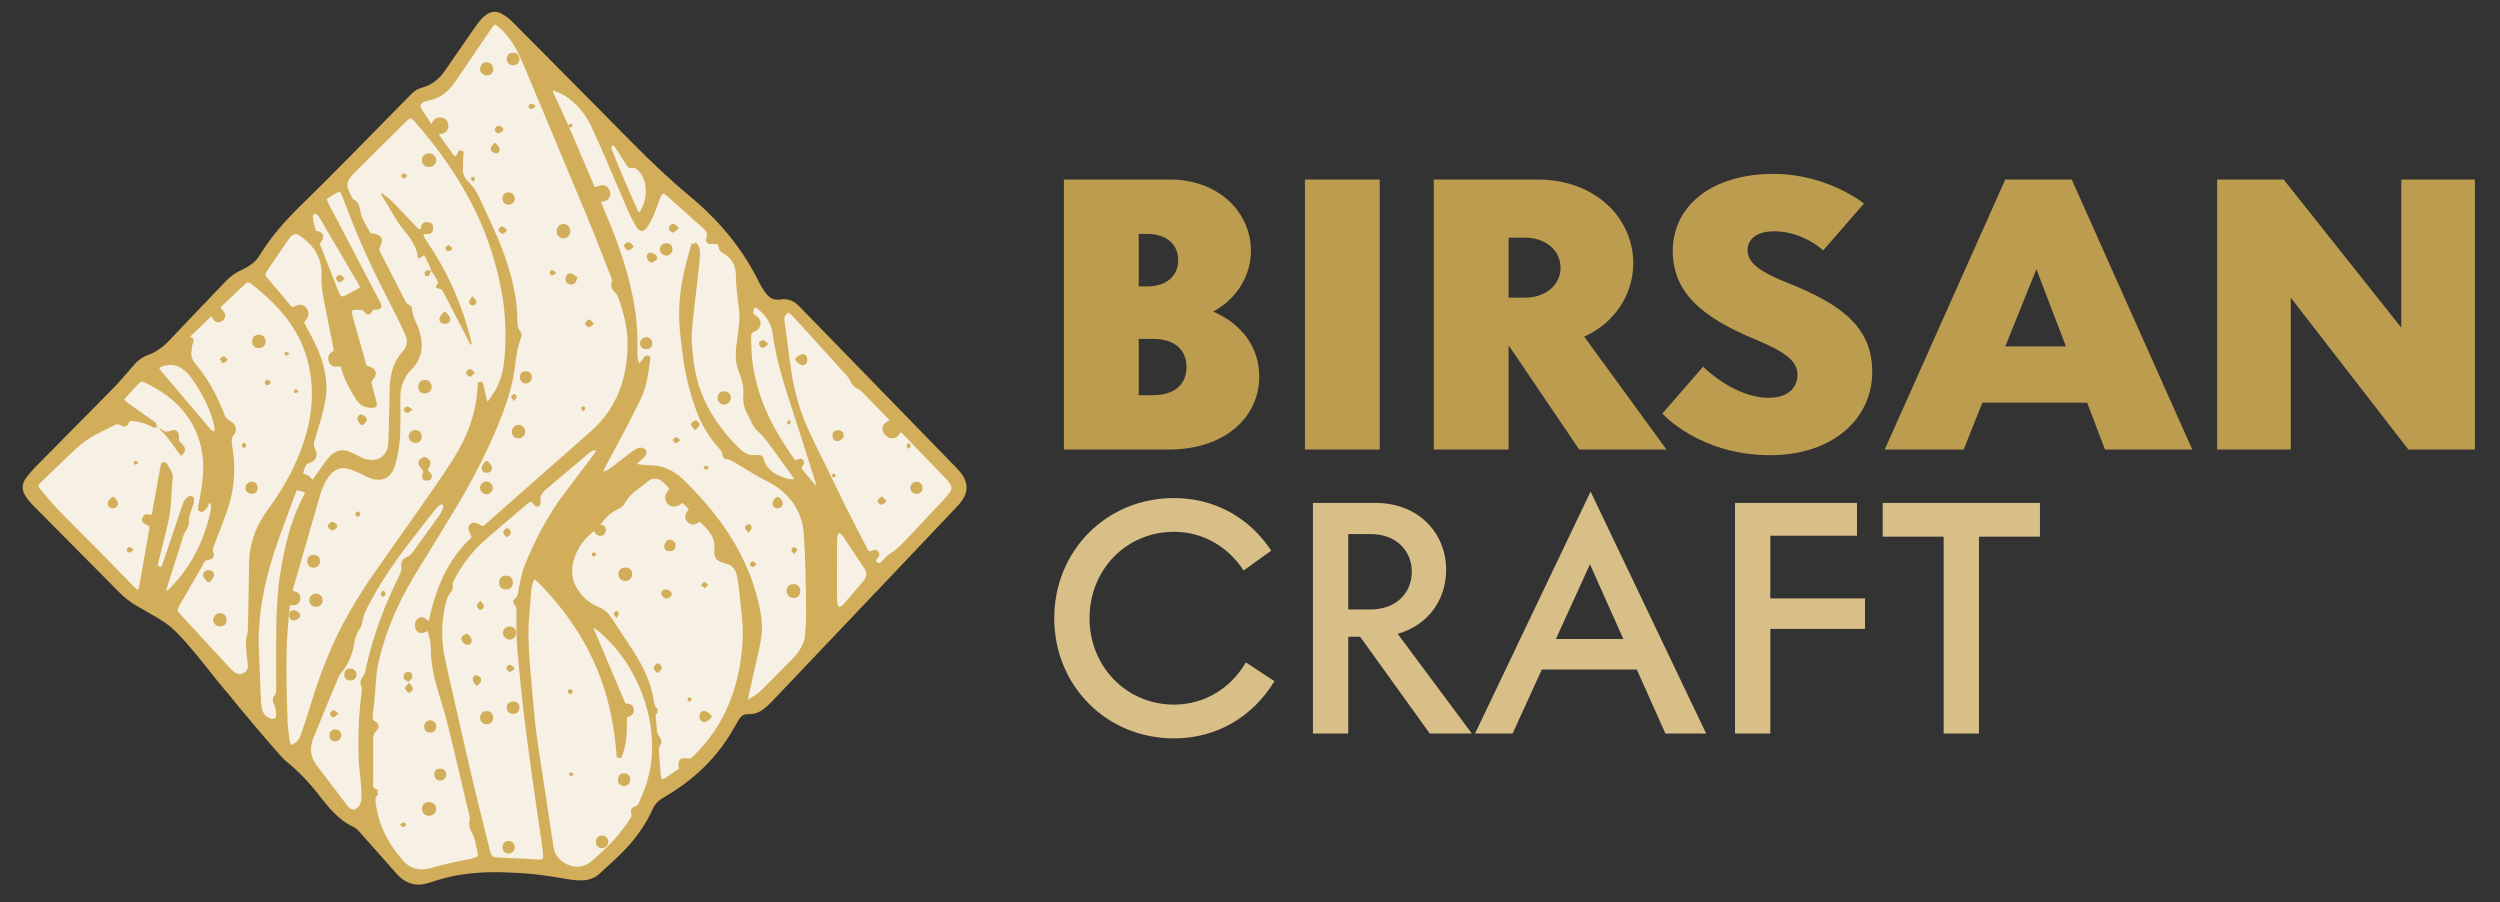 <?xml version="1.0" encoding="utf-8"?>
<svg xmlns="http://www.w3.org/2000/svg" viewBox="-226.785 -68.538 1107.159 399.481" xmlns:bx="https://boxy-svg.com">
  <rect x="-226.785" y="-68.538" width="1107.159" height="399.481" fill="#333333" stroke="none"/>
  <defs>
    <clipPath id="clipPath114" clipPathUnits="userSpaceOnUse">
      <path id="path112" d="M 1753.646,432.646 H 3915.645 V 2594.645 H 1753.646 Z"/>
    </clipPath>
    <bx:export>
      <bx:file format="svg" path="logo.svg"/>
    </bx:export>
  </defs>
  <path style="stroke: rgb(0, 0, 0); paint-order: fill; fill: rgb(247, 241, 229);" d="M -7.091 -60.372 L 53.85 -0.372 L 97.615 43.158 L 111.968 66.923 L 123.497 67.393 L 198.321 145.511 L 194.792 154.217 C 194.792 154.217 109.85 243.753 109.615 243.518 C 109.379 243.283 97.615 246.342 97.615 246.342 L 81.615 269.871 C 81.615 269.871 63.027 282.812 62.791 282.812 C 62.556 282.812 49.379 303.518 49.144 303.753 C 48.909 303.989 33.379 317.636 33.379 317.636 L 16.438 315.048 L -9.915 314.107 L -43.562 319.754 L -68.503 294.577 L -92.739 268.695 C -92.739 268.695 -107.092 258.106 -106.856 258.106 C -106.621 258.106 -123.092 234.577 -123.092 234.577 L -153.609 202.462 L -174.005 190.678 L -213.891 147.392 L -188.962 120.878 L -165.166 96.256 L -145.45 81.526 L -119.615 53.651 L -107.378 47.532 L -102.618 36.654 L -42.79 -24.534 L -24.997 -35.529 L -7.091 -60.372 Z"/>
  <g clip-path="url(#clipPath114)" id="g110" transform="matrix(0.266, 0, 0, -0.266, -2842.369, -1437.688)" style="transform-origin: 2834.64px 1598.26px;">
    <g transform="translate(3028.038,2221.616)" id="g116">
      <path id="path118" style="fill-opacity: 1; fill-rule: nonzero; fill: rgb(210, 174, 90); stroke-miterlimit: 1; stroke: rgb(210, 174, 90); stroke-width: 7.532px;" d="M 0 0 C -3.401 -7.052 -3.589 -7.627 -1.115 -13.873 C 12.556 -48.377 27.019 -82.546 42.567 -116.251 C 43.316 -117.875 44.579 -119.26 45.776 -121.01 C 50.683 -118.75 52.769 -114.73 54.699 -110.787 C 61.827 -96.219 64.039 -80.995 60.284 -65.066 C 58.252 -56.438 54.106 -48.991 47.826 -42.733 C 44.505 -39.422 40.744 -37.281 35.807 -38.105 C 34.58 -38.31 33.313 -38.283 31.685 -38.389 C 29.9 -35.675 28.13 -33.049 26.427 -30.384 C 21.424 -22.565 16.429 -14.744 11.467 -6.9 C 8.944 -2.913 5.709 -0.124 0 0 M -659.848 -484.032 C -656.894 -482.452 -655.981 -479.588 -656.005 -476.741 C -656.035 -473.278 -656.523 -469.73 -657.406 -466.377 C -665.253 -436.574 -679.849 -410.083 -698.042 -385.507 C -701.585 -380.72 -706.448 -376.734 -711.242 -373.089 C -720.138 -366.319 -730.506 -364.727 -741.3 -366.717 C -746.566 -367.688 -751.845 -369.268 -755.641 -373.674 C -755.383 -378.416 -752.158 -381.271 -749.527 -384.396 C -732.642 -404.448 -715.722 -424.473 -698.782 -444.479 C -689.28 -455.702 -679.697 -466.856 -670.184 -478.07 C -667.429 -481.319 -664.491 -484.142 -659.848 -484.032 M -488.738 -167.086 C -487.807 -169.713 -487.129 -171.829 -486.32 -173.893 C -479.558 -191.141 -472.783 -208.385 -465.987 -225.619 C -463.058 -233.047 -459.894 -240.388 -457.149 -247.883 C -452.184 -261.44 -447.096 -261.452 -436.298 -255.332 C -430.184 -251.869 -423.926 -248.654 -417.798 -245.211 C -416.205 -244.314 -414.858 -242.981 -412.936 -241.489 C -414.587 -238.052 -415.873 -234.817 -417.61 -231.846 C -438.574 -195.979 -459.601 -160.15 -480.629 -124.321 C -481.76 -122.393 -482.909 -120.445 -484.29 -118.7 C -487.221 -115.002 -492.073 -113.211 -495.246 -114.87 C -499.12 -116.896 -500.261 -120.607 -499.774 -124.653 C -498.751 -133.199 -496.76 -141.521 -493.559 -149.262 C -489.309 -150.711 -484.804 -150.667 -482.374 -154.877 C -482.803 -159.567 -485.437 -163.127 -488.738 -167.086 M 378.472 -776.903 C 383.106 -776.02 386.836 -774.418 389.652 -771.157 C 401.151 -757.855 412.73 -744.617 423.986 -731.11 C 430.468 -723.335 430.789 -714.757 425.181 -706.271 C 413.375 -688.401 401.445 -670.612 389.56 -652.796 C 386.984 -648.932 383.473 -646.456 378.764 -645.311 C 374.971 -648.61 373.644 -652.782 373.215 -657.28 C 372.915 -660.457 372.937 -663.67 372.933 -666.867 C 372.903 -693.091 372.893 -719.315 372.899 -745.54 C 372.901 -750.977 372.973 -756.414 373.065 -761.849 C 373.151 -767.087 374.42 -771.938 378.472 -776.903 M -523.546 -574.055 C -526.905 -576.89 -527.658 -580.065 -528.769 -583.027 C -532.362 -592.606 -535.988 -602.175 -539.479 -611.792 C -550.061 -640.939 -561.345 -669.838 -569.961 -699.671 C -578.229 -728.3 -584.481 -757.346 -587.646 -786.978 C -589.617 -805.431 -590.558 -823.982 -589.802 -842.567 C -588.574 -872.617 -587.361 -902.667 -585.972 -932.711 C -585.784 -936.824 -584.893 -940.966 -583.838 -944.968 C -582.413 -950.365 -579.408 -955.015 -574.796 -958.178 C -571.959 -960.122 -568.652 -961.734 -565.325 -962.534 C -559.243 -963.996 -554.555 -960.589 -553.572 -954.457 C -553.222 -952.283 -553.236 -949.977 -553.522 -947.789 C -554.231 -942.394 -555.288 -937.079 -557.726 -932.106 C -559.025 -929.458 -559.862 -926.219 -557.78 -923.896 C -553.238 -918.826 -553.3 -912.816 -553.3 -906.723 C -553.294 -881.441 -553.36 -856.16 -553.318 -830.878 C -553.248 -789.584 -552.249 -748.362 -545.01 -707.532 C -540.372 -681.37 -534.819 -655.468 -526.005 -630.345 C -521.124 -616.436 -515.287 -602.956 -508.5 -589.876 C -506.937 -586.861 -504.829 -583.944 -504.995 -580.045 C -510.977 -576.85 -517.132 -575.522 -523.546 -574.055 M 238.278 -268.616 C 234.769 -274.436 233.434 -278.453 233.584 -282.331 C 233.688 -285.034 234.657 -287.338 236.869 -288.967 C 238.15 -289.91 239.625 -290.591 240.891 -291.554 C 246.858 -296.088 247.323 -302.8 241.896 -307.989 C 240.562 -309.264 238.777 -310.229 237.027 -310.872 C 231.716 -312.825 229.939 -316.673 229.965 -322.078 C 230.045 -338.405 230.351 -354.712 232.899 -370.881 C 238.531 -406.588 250.067 -440.305 267.081 -472.181 C 277.797 -492.255 290.589 -511.025 303.229 -529.892 C 303.895 -530.887 305.038 -531.564 306.123 -532.535 C 309.288 -531.385 312.225 -530.206 315.244 -529.31 C 315.936 -529.103 317.217 -529.646 317.678 -530.259 C 318.134 -530.863 318.194 -532.106 317.906 -532.871 C 316.687 -536.082 313.368 -538.306 313.396 -542.94 C 318.989 -549.651 324.902 -556.771 330.844 -563.868 C 333.719 -567.303 336.599 -570.732 339.564 -574.089 C 340.665 -575.336 342.331 -576.275 343.76 -575.122 C 344.827 -574.259 345.966 -572.443 345.78 -571.256 C 345.135 -567.175 344.146 -563.109 342.893 -559.163 C 330.998 -521.691 319.173 -484.194 307.03 -446.801 C 293.203 -404.228 279.198 -361.763 273.197 -317.105 C 271.249 -302.6 264.521 -289.726 253.781 -279.34 C 249.192 -274.902 244.142 -271.133 238.278 -268.616 M -503.013 -1009.312 C -502.515 -1020.338 -499.282 -1029.935 -492.91 -1038.332 C -476.072 -1060.521 -459.161 -1082.651 -442.205 -1104.748 C -440.471 -1107.008 -438.484 -1109.216 -436.199 -1110.88 C -430.476 -1115.045 -424.871 -1114.609 -419.602 -1109.901 C -415.398 -1106.141 -412.956 -1101.477 -412.081 -1095.83 C -410.087 -1082.992 -412.459 -1070.3 -413.176 -1057.566 C -413.697 -1048.31 -415.394 -1039.117 -415.807 -1029.861 C -417.148 -999.763 -416.521 -969.683 -413.845 -939.663 C -413.19 -932.334 -412.429 -925.008 -411.433 -917.719 C -410.732 -912.596 -410.167 -907.66 -412.209 -902.619 C -413.873 -898.513 -413.304 -894.351 -410.159 -890.966 C -406.954 -887.517 -405.701 -883.293 -404.769 -878.865 C -403.845 -874.485 -402.897 -870.107 -401.85 -865.755 C -389.893 -816.069 -372.104 -768.523 -349.183 -722.885 C -346.242 -717.027 -344.06 -711.212 -345.025 -704.528 C -345.812 -699.073 -343.592 -695.245 -338.439 -693.105 C -334.233 -691.357 -330.598 -688.837 -327.873 -685.078 C -312.467 -663.822 -296.941 -642.654 -281.698 -621.283 C -279.148 -617.707 -277.515 -613.383 -275.969 -609.215 C -274.72 -605.846 -274.624 -602.205 -277.631 -599.422 C -279.899 -597.324 -284.401 -597.807 -288.165 -601.01 C -291.31 -603.686 -294.22 -606.743 -296.772 -609.994 C -313.182 -630.896 -329.733 -651.695 -345.724 -672.914 C -369.067 -703.891 -390.171 -736.335 -408.129 -770.779 C -412.157 -778.504 -415.526 -786.383 -416.922 -795.001 C -417.756 -800.16 -419.494 -805.033 -422.503 -809.182 C -427.573 -816.175 -429.347 -824.088 -430.816 -832.37 C -433.931 -849.92 -439.717 -866.377 -451.978 -879.98 C -454.266 -882.518 -455.848 -885.837 -457.227 -889.024 C -462.179 -900.475 -466.96 -912.002 -471.71 -923.54 C -480.599 -945.136 -489.385 -966.774 -498.285 -988.366 C -501.125 -995.257 -502.609 -1002.403 -503.013 -1009.312 M -457.231 -347.601 C -457.865 -343.532 -458.28 -340.052 -458.962 -336.627 C -463.705 -312.795 -468.549 -288.983 -473.268 -265.147 C -476.317 -249.747 -478.687 -234.287 -477.746 -218.47 C -477.482 -214.046 -477.986 -209.506 -478.699 -205.11 C -482.474 -181.802 -495.919 -164.96 -514.812 -151.876 C -516.372 -150.797 -518.167 -150.033 -519.903 -149.228 C -524.813 -146.952 -529.302 -148.019 -533.311 -151.298 C -535.025 -152.699 -536.642 -154.349 -537.896 -156.167 C -550.615 -174.603 -563.345 -193.035 -575.853 -211.616 C -579.938 -217.683 -579.532 -220.722 -575.258 -226.435 C -574.491 -227.458 -573.653 -228.429 -572.83 -229.41 C -560.881 -243.619 -548.948 -257.84 -536.959 -272.016 C -535.131 -274.176 -533.045 -276.115 -530.973 -278.263 C -527.378 -276.666 -524.265 -275.036 -520.984 -273.885 C -516.231 -272.22 -512.092 -273.709 -509.255 -277.875 C -506.452 -281.989 -506.39 -286.323 -509.049 -290.479 C -510.744 -293.129 -512.868 -295.503 -514.962 -298.212 C -513.651 -300.97 -512.52 -303.583 -511.195 -306.093 C -507.607 -312.881 -503.846 -319.58 -500.321 -326.4 C -492.516 -341.492 -485.615 -356.962 -481.718 -373.588 C -477.898 -389.869 -475.782 -406.212 -478.15 -423.041 C -480.032 -436.414 -483.515 -449.336 -487.201 -462.242 C -490.271 -473.004 -493.477 -483.727 -496.729 -494.433 C -498.471 -500.163 -498.855 -505.718 -495.745 -511.137 C -495.112 -512.24 -494.569 -513.433 -494.227 -514.652 C -492.476 -520.912 -494.373 -525.162 -500.267 -528.072 C -501.976 -528.917 -503.944 -529.266 -505.604 -530.186 C -507.241 -531.095 -509.187 -532.132 -510.042 -533.652 C -513.467 -539.729 -515.801 -546.225 -516.51 -553.358 C -512.41 -554.669 -508.344 -555.146 -505.303 -557.167 C -502.073 -559.315 -499.816 -562.927 -497.134 -565.901 C -493.795 -564.306 -492.5 -561.257 -490.66 -558.729 C -483.884 -549.414 -477.213 -540.018 -470.385 -530.741 C -468.307 -527.914 -466.081 -525.12 -463.521 -522.742 C -456.436 -516.165 -448.181 -513.649 -438.752 -516.842 C -435.136 -518.065 -431.619 -519.639 -428.168 -521.282 C -424.128 -523.204 -420.211 -525.384 -416.235 -527.442 C -411.316 -529.986 -405.994 -531.085 -400.546 -531.51 C -384.88 -532.733 -372.176 -523.917 -368.101 -508.843 C -367.107 -505.171 -366.485 -501.304 -366.375 -497.506 C -365.634 -471.592 -365.07 -445.672 -364.459 -419.752 C -364.333 -414.313 -364.471 -408.858 -364.123 -403.433 C -362.842 -383.511 -357.905 -365.048 -343.728 -349.894 C -334.998 -340.563 -333.504 -329.523 -338.823 -317.85 C -343.992 -306.505 -349.219 -295.177 -354.784 -284.023 C -366.209 -261.127 -378.21 -238.515 -389.368 -215.491 C -408.77 -175.462 -425.988 -134.478 -441.48 -92.774 C -442.813 -89.187 -444.289 -85.607 -446.129 -82.262 C -448.405 -78.122 -451.714 -76.659 -455.78 -78.711 C -462.027 -81.864 -467.995 -85.625 -473.854 -89.477 C -476.475 -91.2 -477.161 -94.179 -475.84 -97.194 C -474.429 -100.413 -472.903 -103.59 -471.272 -106.705 C -455.533 -136.743 -439.757 -166.762 -424.002 -196.792 C -412.56 -218.606 -401.101 -240.412 -389.73 -262.263 C -388.017 -265.558 -385.625 -268.688 -385.621 -273.269 C -389.911 -273.711 -393.917 -274.124 -397.3 -274.474 C -399.656 -277.521 -401.553 -279.977 -403.795 -282.878 C -405.948 -280.467 -407.515 -278.492 -409.325 -276.772 C -410.436 -275.715 -411.889 -274.394 -413.242 -274.332 C -418.341 -274.099 -423.494 -274 -428.561 -274.504 C -432.488 -274.896 -434.832 -277.951 -434.688 -281.863 C -434.582 -284.699 -434.031 -287.578 -433.267 -290.323 C -426.298 -315.266 -419.24 -340.185 -412.211 -365.11 C -411.777 -366.649 -411.421 -368.213 -410.93 -369.732 C -410.111 -372.258 -408.95 -374.426 -405.894 -374.863 C -404.658 -375.039 -403.431 -375.549 -402.292 -376.096 C -393.746 -380.212 -392.911 -383.919 -398.733 -391.702 C -399.115 -392.213 -399.558 -392.681 -400.004 -393.14 C -401.966 -395.151 -402.412 -397.644 -402.02 -400.26 C -401.689 -402.46 -401.089 -404.628 -400.519 -406.784 C -398.304 -415.128 -396.014 -423.45 -393.854 -431.807 C -393.408 -433.537 -392.301 -435.441 -394.086 -437.118 C -407.051 -438.021 -414.349 -434.826 -421.013 -424.669 C -430.34 -410.452 -438.441 -395.612 -443.644 -379.293 C -444.859 -375.487 -445.19 -371.025 -449.083 -368.237 C -451.898 -368.409 -454.757 -368.627 -457.621 -368.743 C -461.627 -368.903 -464.412 -366.985 -465.771 -363.308 C -467.514 -358.588 -466.71 -354.402 -463.353 -352.01 C -461.549 -350.72 -459.753 -349.419 -457.231 -347.601 M 481.093 -477.051 C 479.648 -479.271 478.136 -481.669 476.545 -484.016 C 474.101 -487.617 470.639 -488.696 466.487 -487.867 C 461.861 -486.942 457.205 -482.148 456.316 -477.436 C 455.479 -473.01 457.293 -469.955 462.66 -466.772 C 464.766 -465.525 466.88 -464.293 469.434 -462.792 C 467.865 -460.714 466.884 -459.095 465.601 -457.767 C 450.925 -442.575 436.281 -427.349 421.422 -412.337 C 418.557 -409.445 415.014 -407.016 411.389 -405.139 C 407.163 -402.949 404.012 -400.118 402.466 -395.64 C 400.967 -391.294 398.222 -387.831 395.176 -384.492 C 387.41 -375.98 379.771 -367.354 372.032 -358.816 C 350.54 -335.102 329.042 -311.39 307.484 -287.736 C 305.132 -285.156 302.558 -282.681 299.731 -280.656 C 296.598 -278.407 293.724 -278.796 291.027 -281.366 C 286.921 -285.278 284.389 -289.718 285.326 -295.838 C 287.02 -306.896 288.269 -318.022 289.768 -329.112 C 292.334 -348.122 294.586 -367.182 297.627 -386.115 C 302.822 -418.467 312.123 -449.61 325.677 -479.528 C 339.8 -510.7 356.102 -540.788 370.533 -571.823 C 386.305 -605.738 404.068 -638.727 420.981 -672.112 C 422.281 -674.678 423.572 -677.272 425.143 -679.671 C 426.316 -681.46 427.936 -682.958 429.407 -684.639 C 432.534 -683.458 435.183 -682.375 437.887 -681.454 C 441.07 -680.371 442.646 -682.069 443.638 -685.386 C 442.513 -686.943 441.204 -688.695 439.961 -690.493 C 438.744 -692.252 437.595 -694.058 436.522 -695.683 C 444.335 -705.372 448.531 -705.739 455.84 -697.129 C 459.207 -693.163 462.84 -689.584 467.178 -686.889 C 477.634 -680.387 486.232 -671.855 494.505 -662.903 C 498.85 -658.203 503.338 -653.637 507.726 -648.974 C 524.615 -631.028 541.535 -613.111 558.334 -595.078 C 561.81 -591.349 565.013 -587.323 567.981 -583.175 C 572.181 -577.304 571.965 -571.192 567.819 -565.329 C 565.795 -562.464 563.711 -559.584 561.289 -557.063 C 537.335 -532.144 513.317 -507.287 489.274 -482.452 C 487.083 -480.186 485.021 -477.594 481.093 -477.051 M -128.059 -720.979 C -128.951 -722.2 -130.044 -723.349 -130.735 -724.702 C -134.432 -731.951 -135.83 -739.778 -136.426 -747.814 C -137.229 -758.66 -137.916 -769.52 -139.035 -780.334 C -141.445 -803.655 -141.241 -827.029 -139.761 -850.339 C -138.082 -876.825 -135.241 -903.235 -133.099 -929.696 C -131.189 -953.29 -128.835 -976.832 -125.312 -1000.243 C -121.222 -1027.43 -117.022 -1054.601 -112.888 -1081.783 C -108.512 -1110.539 -104.182 -1139.304 -99.78 -1168.058 C -98.861 -1174.052 -98.005 -1180.042 -95.11 -1185.573 C -85.617 -1203.709 -54.639 -1219.88 -30.16 -1199.037 C -16.736 -1187.609 -3.663 -1175.858 8.149 -1162.76 C 18.025 -1151.807 26.997 -1140.153 34.922 -1127.705 C 37.182 -1124.154 38.858 -1120.721 37.707 -1116.06 C 36.518 -1111.256 37.545 -1109.488 42.085 -1108.001 C 46.208 -1106.648 48.463 -1104.033 50.06 -1100.376 C 51.852 -1096.274 53.738 -1092.21 55.465 -1088.08 C 64.163 -1067.283 69.923 -1045.685 71.69 -1023.21 C 73.836 -995.889 71.282 -968.95 64.157 -942.398 C 50.345 -890.932 24.096 -847.162 -15.845 -811.763 C -19.412 -808.602 -23.422 -805.901 -27.437 -803.317 C -28.55 -802.602 -30.844 -802.482 -31.83 -803.179 C -32.716 -803.805 -32.906 -805.958 -32.756 -807.369 C -32.596 -808.9 -31.721 -810.365 -31.101 -811.837 C -14.323 -851.614 2.45 -891.392 19.274 -931.151 C 20.119 -933.149 21.386 -934.969 22.341 -936.662 C 23.784 -936.895 24.715 -937.085 25.654 -937.185 C 26.923 -937.319 28.234 -937.231 29.465 -937.509 C 32.676 -938.234 34.196 -940.148 34.544 -943.609 C 34.906 -947.224 33.951 -949.224 30.88 -950.625 C 28.572 -951.678 26.148 -952.481 23.187 -953.622 C 22.817 -976.996 24.158 -1000.726 13.649 -1022.92 C 11.715 -994.542 7.777 -966.558 1.305 -938.937 C -5.209 -911.121 -14.523 -884.288 -26.544 -858.4 C -38.712 -832.2 -53.588 -807.593 -70.693 -784.322 C -89.617 -758.58 -117.543 -727.633 -128.059 -720.979 M -132.561 -591.811 C -136.492 -594.692 -139.709 -596.76 -142.602 -599.212 C -165.323 -618.46 -188.202 -637.53 -210.601 -657.15 C -232.729 -676.536 -250.602 -699.413 -264.08 -725.651 C -266.01 -729.411 -268.004 -733.116 -266.917 -737.478 C -266.028 -741.039 -267.409 -743.816 -269.599 -746.252 C -274.728 -751.958 -276.774 -758.978 -278.53 -766.167 C -286.183 -797.498 -286.355 -828.941 -279.587 -860.396 C -274.472 -884.158 -268.973 -907.838 -263.618 -931.55 C -245.163 -1013.287 -226.483 -1094.973 -205.576 -1176.13 C -204.937 -1178.61 -204.277 -1181.084 -203.548 -1183.537 C -201.675 -1189.826 -197.354 -1193.008 -190.871 -1193.364 C -189.591 -1193.434 -188.31 -1193.44 -187.031 -1193.5 C -170.083 -1194.291 -153.134 -1195.057 -136.188 -1195.9 C -130.755 -1196.172 -125.332 -1196.959 -119.903 -1196.965 C -110.895 -1196.977 -108.248 -1194.151 -108.985 -1185.368 C -109.625 -1177.725 -110.61 -1170.106 -111.651 -1162.505 C -113.171 -1151.413 -114.886 -1140.351 -116.5 -1129.273 C -119.311 -1109.965 -122.155 -1090.661 -124.897 -1071.343 C -127.864 -1050.44 -130.813 -1029.536 -133.614 -1008.613 C -136.116 -989.906 -138.484 -971.178 -140.76 -952.443 C -142.422 -938.788 -143.913 -925.112 -145.34 -911.429 C -146.902 -896.473 -148.401 -881.509 -149.745 -866.531 C -150.974 -852.829 -152.349 -839.12 -152.937 -825.383 C -153.526 -811.639 -153.446 -797.852 -153.216 -784.091 C -153.09 -776.578 -152.827 -769.313 -159.636 -764.253 C -152.467 -757.352 -152.461 -757.354 -150.305 -746.981 C -149.849 -744.791 -149.452 -742.587 -149.022 -740.391 C -146.492 -727.521 -144.095 -714.607 -139.047 -702.41 C -121.973 -661.146 -101.474 -621.773 -74.505 -585.996 C -58.896 -565.287 -43.206 -544.64 -27.594 -523.935 C -25.479 -521.13 -23.414 -518.257 -21.674 -515.217 C -20.119 -512.496 -21.56 -509.139 -24.611 -508.336 C -26.366 -507.874 -28.564 -507.688 -30.16 -508.35 C -33.051 -509.551 -35.923 -511.147 -38.315 -513.157 C -62.578 -533.558 -86.734 -554.084 -110.938 -574.555 C -117.677 -580.253 -121.783 -587.045 -120.768 -596.284 C -120.543 -598.315 -119.977 -600.772 -122.642 -602.375 C -125.704 -599.114 -128.717 -595.903 -132.561 -591.811 M -677.302 -692.162 C -678.536 -694.108 -679.44 -695.427 -680.237 -696.809 C -693.992 -720.633 -707.735 -744.463 -721.473 -768.295 C -722.27 -769.68 -723.109 -771.057 -723.741 -772.519 C -725.385 -776.318 -725.263 -780.01 -722.606 -783.361 C -721.217 -785.112 -719.738 -786.794 -718.23 -788.445 C -712.411 -794.833 -706.578 -801.207 -700.724 -807.563 C -679.697 -830.4 -658.693 -853.257 -637.588 -876.024 C -634.559 -879.289 -631.304 -882.48 -627.681 -885.029 C -616.45 -892.928 -600.195 -884.506 -600.52 -871.088 C -600.627 -866.63 -601.14 -862.172 -601.668 -857.735 C -603.256 -844.409 -605.534 -831.119 -601.35 -817.8 C -600.508 -815.118 -600.58 -812.105 -600.498 -809.239 C -600.143 -796.763 -599.823 -784.287 -599.611 -771.808 C -599.196 -747.489 -598.922 -723.169 -598.464 -698.85 C -598.247 -687.3 -596.546 -675.933 -593.623 -664.743 C -588.616 -645.577 -579.432 -628.529 -567.817 -612.611 C -545.665 -582.253 -526.753 -550.045 -513.233 -514.866 C -499.188 -478.32 -491.657 -440.762 -494.535 -401.317 C -497.306 -363.37 -509.007 -328.816 -530.951 -297.697 C -548.465 -272.864 -570.233 -252.245 -593.901 -233.478 C -602.622 -226.563 -605.41 -226.628 -613.652 -234.289 C -626.075 -245.835 -638.34 -257.552 -650.622 -269.249 C -651.965 -270.528 -652.968 -272.16 -654.437 -274.017 C -651.951 -277.2 -649.627 -280.193 -647.281 -283.17 C -645.813 -285.03 -644.931 -287.062 -645.899 -289.388 C -647.239 -292.601 -649.773 -294.538 -653.2 -294.811 C -656.021 -295.033 -658.033 -293.267 -659.35 -290.921 C -660.723 -288.475 -661.87 -285.902 -663.155 -283.306 C -664.515 -283.844 -665.596 -283.971 -666.226 -284.569 C -679.214 -296.915 -692.166 -309.3 -705.058 -321.744 C -705.837 -322.494 -706.069 -323.809 -706.8 -325.395 C -703.465 -326.274 -700.804 -326.976 -697.441 -327.861 C -700.556 -333.36 -700.836 -339.037 -701.745 -344.641 C -703.419 -354.952 -700.386 -363.426 -693.76 -371.189 C -676.584 -391.314 -663.542 -413.991 -653.104 -438.221 C -650.826 -443.506 -648.52 -448.789 -646.504 -454.176 C -644.74 -458.892 -641.852 -462.45 -637.49 -464.96 C -635.294 -466.223 -633.05 -467.593 -631.274 -469.362 C -627.342 -473.28 -626.488 -479.227 -630.181 -483.241 C -635.414 -488.924 -635.352 -495.03 -634.379 -501.99 C -632.789 -513.377 -631.24 -524.837 -630.832 -536.31 C -629.899 -562.464 -634.131 -587.99 -642.819 -612.645 C -649.299 -631.032 -656.341 -649.229 -663.494 -667.367 C -665.928 -673.539 -667.6 -679.36 -664.371 -685.652 C -664.14 -686.097 -664.523 -686.853 -664.633 -687.552 C -667.994 -690.821 -672.556 -691.149 -677.302 -692.162 M 148.125 -625.705 C 145.571 -627.536 143.615 -629.2 141.423 -630.451 C 137.527 -632.675 133.393 -631.768 130.19 -628.279 C 127.204 -625.026 126.781 -621.681 129.117 -617.765 C 130.713 -615.089 132.561 -612.565 134.412 -609.8 C 129.74 -604.063 125.456 -598.652 119.393 -594.952 C 116.271 -596.93 113.719 -598.896 110.883 -600.269 C 104.883 -603.172 98.683 -601.47 95.819 -596.217 C 93.452 -591.88 94.043 -587.559 96.75 -583.532 C 98.487 -580.945 100.355 -578.447 102.197 -575.863 C 97.973 -569.881 93.338 -564.993 88.115 -560.803 C 80.542 -554.727 69.824 -552.035 60.031 -560.234 C 53.413 -565.775 46.263 -570.676 39.484 -576.031 C 31.641 -582.229 24.727 -589.337 19.826 -598.135 C 17.856 -601.669 15.23 -604.109 11.529 -605.7 C -2.499 -611.726 -12.505 -622.39 -21.189 -634.505 C -21.85 -635.426 -22.014 -636.703 -22.615 -638.395 C -18.773 -639.339 -15.512 -640.144 -12.227 -640.953 C -12.059 -642.668 -11.725 -643.948 -11.853 -645.181 C -12.231 -648.81 -14.996 -650.942 -18.427 -650.271 C -21.498 -649.669 -23.61 -647.965 -24.249 -644.704 C -24.525 -643.297 -24 -641.375 -26.16 -640.973 C -26.853 -641.163 -27.582 -641.169 -28.052 -641.521 C -45.176 -654.313 -57.916 -670.526 -64.54 -690.907 C -71.776 -713.172 -68.119 -733.855 -53.446 -752.36 C -45.114 -762.868 -34.756 -770.865 -22.375 -775.826 C -13.657 -779.319 -7.149 -784.792 -2.092 -792.607 C 9.903 -811.142 22.23 -829.459 34.306 -847.94 C 37.803 -853.293 41.004 -858.85 44.157 -864.417 C 55.756 -884.886 64.572 -906.4 67.957 -929.846 C 68.796 -935.649 70.169 -941.073 75.816 -945.745 C 69.909 -948.966 70.852 -953.938 71.238 -958.705 C 71.756 -965.081 72.395 -971.451 73.07 -977.812 C 73.582 -982.645 74.767 -987.225 78.14 -991.017 C 80.739 -993.939 81.361 -997.24 79.119 -1000.694 C 76.341 -1004.969 76.11 -1009.704 76.471 -1014.56 C 77.374 -1026.682 78.222 -1038.807 79.247 -1050.92 C 79.488 -1053.767 80.124 -1056.629 80.969 -1059.364 C 81.882 -1062.315 84.96 -1063.87 87.901 -1062.885 C 89.981 -1062.188 91.985 -1061.085 93.819 -1059.856 C 100.199 -1055.582 106.522 -1051.22 112.796 -1046.792 C 114.568 -1045.541 116.099 -1043.95 117.511 -1042.716 C 116.77 -1037.8 115.141 -1033.41 118.249 -1028.716 C 120.495 -1028.551 122.996 -1028.179 125.484 -1028.235 C 128.303 -1028.299 131.111 -1028.75 134.034 -1029.044 C 136.234 -1027.032 138.408 -1025.156 140.458 -1023.154 C 166.464 -997.789 186.521 -968.366 200.367 -934.773 C 210.167 -910.997 216.512 -886.3 220.098 -860.828 C 223.459 -836.958 224.784 -813.094 222.065 -789.072 C 220.414 -774.456 219.103 -759.801 217.415 -745.189 C 216.462 -736.934 215.409 -728.66 213.778 -720.518 C 211.332 -708.311 204.815 -699.467 191.937 -696.538 C 189.453 -695.974 187.049 -695.037 184.625 -694.222 C 179.116 -692.37 176.389 -688.337 176.037 -682.714 C 175.857 -679.853 176.093 -676.96 176.249 -674.087 C 176.677 -666.228 175.16 -658.837 171.3 -651.927 C 167.245 -644.67 156.429 -632.253 148.125 -625.705 M 138.602 -168.32 C 144.419 -173.232 144.934 -178.689 144.758 -184.142 C 144.552 -190.532 143.913 -196.916 143.245 -203.28 C 141.671 -218.232 140.011 -233.174 138.306 -248.109 C 136.638 -262.725 134.719 -277.315 133.197 -291.944 C 131.708 -306.265 130.187 -320.625 131.293 -335.052 C 132.076 -345.255 132.983 -355.465 134.348 -365.6 C 137.966 -392.463 145.775 -418.035 158.613 -442.003 C 172.183 -467.34 189.806 -489.597 210.012 -509.894 C 212.486 -512.376 215.257 -514.596 218.054 -516.72 C 224.962 -521.963 232.723 -524.339 241.451 -523.456 C 243.917 -523.206 246.43 -523.418 248.954 -523.418 C 249.783 -525.182 250.634 -526.559 251.1 -528.056 C 255.49 -542.195 265.057 -551.448 278.41 -557.151 C 281.35 -558.409 284.283 -559.708 287.294 -560.771 C 293.069 -562.809 299.021 -564.014 305.18 -563.663 C 306.628 -563.581 308.049 -563.007 309.887 -562.56 C 309.114 -557.692 306.558 -554.407 304.177 -551.104 C 292.385 -534.749 280.49 -518.466 268.703 -502.104 C 262.139 -492.992 255.226 -484.202 246.77 -476.735 C 242.857 -473.278 240.182 -469.004 238.068 -464.243 C 235.864 -459.283 233.446 -454.394 230.797 -449.656 C 225.479 -440.137 223.242 -430.094 224.392 -419.196 C 224.79 -415.422 224.426 -411.545 224.163 -407.733 C 223.495 -398.028 220.198 -388.972 216.739 -380.03 C 211.011 -365.228 210.741 -350.162 213.177 -334.7 C 215.067 -322.703 216.48 -310.613 217.589 -298.518 C 218.766 -285.686 216.752 -272.957 215.163 -260.263 C 213.574 -247.559 212.042 -234.887 212.098 -222.033 C 212.178 -203.684 205.226 -189.045 188.444 -180.143 C 185.029 -178.331 183.37 -175.971 182.983 -171.941 C 182.449 -166.346 180.381 -164.778 174.97 -164.456 C 172.421 -164.306 169.849 -164.596 167.295 -164.524 C 165.773 -164.482 164.262 -164.126 162.132 -163.823 C 162.612 -160.909 162.959 -158.437 163.437 -155.992 C 164.508 -150.513 162.849 -145.885 159.121 -141.907 C 158.028 -140.742 156.803 -139.701 155.612 -138.634 C 136.526 -121.556 117.44 -104.479 98.335 -87.423 C 96.431 -85.721 94.538 -83.944 92.396 -82.583 C 87.803 -79.662 83.906 -80.673 81.081 -85.451 C 79.952 -87.363 79.155 -89.491 78.36 -91.579 C 76.429 -96.659 74.583 -101.774 72.709 -106.879 C 69.176 -116.508 65.22 -125.947 59.755 -134.667 C 58.24 -137.083 56.518 -139.419 54.588 -141.513 C 52.947 -143.292 50.264 -143.092 48.567 -141.321 C 47.472 -140.18 46.423 -138.918 45.666 -137.539 C 41.521 -129.97 36.924 -122.587 33.485 -114.704 C 21.075 -86.268 9.174 -57.609 -3.127 -29.125 C -11.371 -10.037 -19.702 9.021 -28.484 27.864 C -36.266 44.559 -46.919 59.305 -60.858 71.528 C -69.851 79.414 -79.71 85.83 -91.182 89.535 C -92.397 89.927 -93.571 90.49 -94.808 90.768 C -98.535 91.607 -101.346 88.882 -100.277 85.337 C -99.544 82.903 -98.469 80.559 -97.402 78.238 C -89.257 60.514 -80.761 42.942 -72.972 25.061 C -59.307 -6.314 -46.081 -37.881 -32.628 -69.348 C -31.397 -72.229 -29.872 -74.985 -28.428 -77.906 C -23.894 -76.649 -19.935 -75.566 -15.985 -74.451 C -13.32 -73.698 -10.804 -74.068 -8.794 -75.926 C -5.861 -78.637 -3.884 -82.002 -4.572 -86.134 C -5.277 -90.366 -8.17 -92.708 -12.297 -93.668 C -15.032 -94.305 -18.067 -94.251 -20.287 -96.815 C -20 -101.023 -17.947 -104.677 -16.333 -108.442 C 0.066 -146.696 15.112 -185.429 25.644 -225.779 C 34.316 -259.008 40.145 -292.661 40.614 -327.097 C 40.724 -335.096 40.732 -343.105 40.5 -351.103 C 40.319 -357.343 41.941 -363.138 44.075 -368.849 C 45.172 -371.782 48.145 -372.451 50.074 -370.126 C 52.931 -366.685 55.491 -362.998 58.218 -359.444 C 59.077 -358.323 59.699 -356.518 62.135 -357.975 C 61.208 -364.471 60.218 -371.083 59.333 -377.709 C 56.945 -395.57 52.825 -412.882 44.353 -429.005 C 37.955 -441.18 32.23 -453.708 25.834 -465.885 C 13.935 -488.546 1.733 -511.049 -10.268 -533.658 C -12.516 -537.89 -14.449 -542.29 -16.465 -546.642 C -17.196 -548.221 -17.134 -549.957 -15.579 -550.89 C -14.632 -551.456 -13.062 -551.652 -12.027 -551.29 C -6.268 -549.274 -0.855 -546.586 3.988 -542.766 C 14.291 -534.637 24.621 -526.539 35.074 -518.606 C 38.363 -516.109 41.915 -513.809 45.658 -512.098 C 49.284 -510.44 53.115 -510.49 55.822 -514.053 C 55.906 -518.427 52.961 -520.611 50.403 -522.968 C 47.105 -525.999 43.576 -528.781 40.367 -531.9 C 37.839 -534.358 38.848 -537.721 42.421 -538.29 C 48.084 -539.193 53.82 -539.675 59.541 -540.156 C 65.266 -540.636 71.092 -540.406 76.731 -541.347 C 93.751 -544.187 107.744 -552.873 119.885 -564.812 C 137.481 -582.115 154.121 -600.277 169.451 -619.631 C 201.408 -659.973 225.621 -704.318 239.219 -754.182 C 243.011 -768.093 246.168 -782.125 247.409 -796.509 C 248.774 -812.303 246.44 -827.78 242.963 -843.138 C 237.74 -866.215 232.555 -889.302 227.394 -912.394 C 226.419 -916.76 225.445 -921.142 224.822 -925.566 C 224.268 -929.516 227.394 -931.602 230.952 -929.588 C 239.031 -925.014 246.972 -920.201 253.599 -913.545 C 270.767 -896.305 288.019 -879.147 305.084 -861.805 C 308.882 -857.946 312.303 -853.644 315.45 -849.228 C 321.667 -840.507 326.062 -830.824 327.104 -820.131 C 328.254 -808.36 329.181 -796.493 329.024 -784.682 C 328.452 -740.835 328.198 -696.971 325.335 -653.19 C 323.904 -631.312 317.392 -611.155 303.827 -593.609 C 293.061 -579.686 279.573 -568.936 263.974 -561.075 C 247.075 -552.559 230.998 -542.7 214.949 -532.757 C 207.606 -528.207 200.331 -523.58 191.541 -522.265 C 191.023 -522.187 190.6 -521.478 189.625 -520.611 C 190.186 -514.052 186.032 -509.275 181.68 -504.411 C 166.362 -487.293 154.829 -467.841 146.632 -446.397 C 135.267 -416.677 127.982 -385.927 123.668 -354.458 C 121.931 -341.786 120.609 -329.056 119.21 -316.343 C 116.466 -291.396 117.084 -266.506 120.698 -241.684 C 123.979 -219.155 129.96 -197.25 136.058 -175.374 C 136.632 -173.308 137.507 -171.327 138.602 -168.32 M -536.933 -766.042 C -537.339 -767.019 -537.937 -767.858 -538.02 -768.745 C -539.349 -783.078 -540.828 -797.404 -541.841 -811.761 C -543.735 -838.598 -544.085 -865.493 -543.717 -892.379 C -543.393 -916.057 -542.826 -939.739 -541.845 -963.399 C -541.411 -973.917 -539.773 -984.395 -538.52 -994.87 C -537.984 -999.36 -536.424 -1003.518 -532.921 -1007.246 C -524.285 -1003.282 -516.946 -998.716 -513.441 -988.913 C -508.272 -974.453 -503.233 -959.978 -498.844 -945.262 C -487.407 -906.911 -474.086 -869.246 -457.449 -832.804 C -438.91 -792.197 -415.723 -754.268 -390.379 -717.658 C -363.238 -678.452 -335.366 -639.754 -308.095 -600.638 C -291.442 -576.753 -274.59 -552.958 -259.132 -528.305 C -234.657 -489.269 -218.688 -447.158 -217.768 -398.929 C -216.69 -401.197 -215.982 -402.214 -215.716 -403.335 C -214.825 -407.064 -214.138 -410.842 -213.287 -414.581 C -212.082 -419.882 -210.909 -425.193 -209.508 -430.442 C -208.691 -433.503 -206.759 -435.433 -203.046 -434.804 C -200.426 -430.911 -197.921 -426.847 -195.081 -423.033 C -188.316 -413.949 -183.464 -403.944 -179.993 -393.2 C -175.53 -379.393 -173.531 -365.102 -172.63 -350.752 C -170.644 -319.059 -171.314 -287.396 -176.527 -255.983 C -185.011 -204.858 -200.374 -155.9 -223.185 -109.319 C -249.557 -55.469 -284.099 -7.185 -323.457 37.809 C -331.34 46.819 -334.549 46.99 -343.011 38.658 C -372.208 9.911 -401.335 -18.91 -430.36 -47.83 C -433.723 -51.181 -436.538 -55.169 -439.15 -59.161 C -442.265 -63.915 -442.99 -69.384 -441.621 -74.861 C -439.825 -82.048 -436.504 -88.642 -432.688 -94.962 C -432.054 -96.013 -431.091 -97.188 -430.012 -97.596 C -423.576 -100.042 -422.485 -105.644 -421.23 -111.395 C -420.077 -116.676 -419.092 -122.171 -416.808 -126.99 C -412.439 -136.198 -407.199 -144.994 -402.342 -153.922 C -399.858 -154.074 -397.954 -153.99 -396.138 -154.355 C -393.957 -154.795 -391.794 -155.48 -389.722 -156.305 C -385.156 -158.122 -383.957 -160.43 -385.427 -165.399 C -386.59 -169.331 -388.279 -173.108 -389.951 -177.524 C -388.647 -180.225 -387.192 -183.408 -385.599 -186.519 C -373.355 -210.441 -360.986 -234.301 -348.889 -258.297 C -345.542 -264.933 -342.503 -271.577 -334.676 -274.566 C -334.542 -286.017 -330.051 -295.864 -325.387 -305.739 C -323.223 -310.319 -321.878 -315.356 -320.689 -320.312 C -315.708 -341.072 -319.331 -359.675 -334.98 -375.099 C -335.893 -375.998 -336.783 -376.919 -337.636 -377.874 C -344.585 -385.659 -349.209 -394.637 -351.875 -404.738 C -353.865 -412.269 -354.055 -419.904 -354.127 -427.592 C -354.358 -451.584 -352.967 -475.602 -355.553 -499.554 C -356.966 -512.638 -359.44 -525.49 -363.518 -537.99 C -364.595 -541.287 -366.271 -544.494 -368.208 -547.382 C -372.396 -553.632 -378.364 -556.819 -386.025 -556.931 C -391.588 -557.013 -396.853 -555.982 -401.846 -553.632 C -407.341 -551.046 -412.664 -548.067 -418.251 -545.705 C -424.411 -543.102 -430.654 -540.512 -437.096 -538.796 C -448.931 -535.641 -459.309 -539.213 -467.841 -547.646 C -471.202 -550.97 -473.94 -555.053 -476.411 -559.127 C -481.411 -567.369 -484.991 -576.315 -487.669 -585.55 C -502.541 -636.833 -517.304 -688.146 -532.058 -739.464 C -532.835 -742.164 -533.201 -744.985 -533.846 -748.188 C -530.703 -749.147 -527.966 -749.81 -525.364 -750.818 C -521.244 -752.414 -519.923 -755.351 -520.87 -760.139 C -521.63 -763.987 -524.061 -765.927 -528.397 -766.029 C -531.207 -766.097 -534.022 -766.042 -536.933 -766.042 M -389.422 -1080.874 C -394.233 -1085.806 -396.158 -1090.345 -395.516 -1096.342 C -391.404 -1134.682 -374.727 -1167.304 -349.996 -1196.062 C -336.403 -1211.871 -318.803 -1216.673 -298.702 -1210.822 C -279.018 -1205.093 -259.004 -1200.879 -238.921 -1196.899 C -234.223 -1195.968 -229.498 -1194.953 -224.966 -1193.44 C -218.444 -1191.264 -216.626 -1187.707 -218.018 -1180.816 C -218.774 -1177.061 -219.943 -1173.383 -220.638 -1169.618 C -222.268 -1160.76 -224.526 -1152.158 -229.154 -1144.296 C -231.851 -1139.71 -232.785 -1134.601 -231.468 -1129.465 C -230.543 -1125.851 -231.044 -1122.512 -231.791 -1119.081 C -232.403 -1116.271 -233.102 -1113.478 -233.766 -1110.677 C -244.814 -1063.994 -255.57 -1017.239 -267.053 -970.662 C -272.1 -950.183 -278.61 -930.064 -284.489 -909.79 C -290.837 -887.905 -295.968 -865.781 -295.87 -842.844 C -295.822 -832.096 -298.062 -821.892 -301.275 -811.801 C -301.711 -810.427 -302.906 -809.295 -303.839 -807.917 C -306.301 -809.064 -308.375 -809.891 -310.313 -810.96 C -316.225 -814.219 -323.411 -811.114 -322.326 -802.124 C -322.174 -800.861 -321.962 -799.573 -321.545 -798.378 C -320.016 -793.994 -315.586 -792.131 -311.46 -794.349 C -309.526 -795.388 -307.929 -797.061 -306.199 -798.47 C -304.818 -799.598 -303.465 -800.761 -301.411 -802.486 C -300.412 -799.606 -299.481 -797.628 -299.042 -795.548 C -295.948 -780.82 -292.108 -766.293 -287.232 -752.056 C -275.443 -717.64 -258.141 -686.615 -231.272 -661.5 C -229.913 -660.231 -228.834 -658.659 -227.42 -656.988 C -228.169 -655.062 -228.794 -653.296 -229.536 -651.579 C -230.677 -648.938 -232.119 -646.404 -233.036 -643.691 C -234.499 -639.359 -230.589 -635.017 -226.189 -636.098 C -224.059 -636.623 -222.067 -637.77 -220.063 -638.741 C -217.537 -639.962 -215.063 -641.289 -212.351 -642.682 C -209.238 -640.114 -206.477 -637.968 -203.861 -635.658 C -192.096 -625.276 -180.403 -614.813 -168.63 -604.443 C -122.978 -564.23 -77.35 -523.989 -31.621 -483.862 C -6.728 -462.019 11.142 -435.593 21.334 -404.05 C 26.871 -386.91 30.028 -369.26 31.119 -351.337 C 31.779 -340.503 31.812 -329.523 30.866 -318.719 C 29.245 -300.184 24.839 -282.141 18.949 -264.475 C 16.617 -257.478 14.517 -250.414 8.618 -245.335 C 7.679 -244.528 7.153 -243.249 6.404 -242.214 C 4.61 -239.732 3.792 -236.975 4.86 -234.058 C 6.684 -229.09 5.021 -224.658 3.233 -220.146 C -9.371 -188.32 -21.488 -156.292 -34.61 -124.681 C -69.935 -39.583 -105.67 45.346 -141.273 130.329 C -146.223 142.142 -151.624 153.738 -158.272 164.722 C -165.119 176.033 -173.208 186.298 -183.237 194.962 C -185.173 196.634 -187.147 198.299 -189.287 199.683 C -192.108 201.506 -194.926 201.23 -197.08 198.75 C -199.38 196.104 -201.408 193.201 -203.386 190.296 C -220.152 165.695 -236.855 141.051 -253.633 116.458 C -257.963 110.114 -262.285 103.746 -266.969 97.667 C -276.492 85.301 -288.771 77.131 -304.268 74.106 C -306.76 73.62 -309.324 73.126 -311.632 72.121 C -319.307 68.778 -323.765 62.69 -317.784 53.804 C -312.067 45.308 -306.61 36.638 -300.964 28.094 C -300.322 27.119 -299.205 26.46 -297.703 25.113 C -296.164 28.098 -294.893 30.552 -293.63 33.009 C -290.457 39.174 -284.357 39.336 -279.573 37.765 C -275.405 36.396 -273.401 31.167 -274.55 25.578 C -275.287 22 -277.709 20.409 -280.94 19.174 C -284.089 17.969 -287.966 19.104 -291.041 16.109 C -290.299 14.525 -289.826 13.004 -288.961 11.753 C -281.681 1.219 -274.342 -9.275 -266.985 -19.754 C -266.07 -21.06 -265.041 -22.309 -263.926 -23.446 C -260.125 -27.319 -256.864 -26.967 -253.783 -22.272 C -252.141 -19.772 -250.742 -17.116 -248.916 -13.985 C -249.354 -24.471 -250.021 -34.031 -250.081 -43.596 C -250.137 -52.607 -246.955 -60.6 -240.29 -66.824 C -231.692 -74.855 -225.809 -84.638 -220.992 -95.214 C -212.905 -112.977 -204.541 -130.617 -196.664 -148.471 C -191.243 -160.759 -185.966 -173.15 -181.462 -185.792 C -168.512 -222.13 -159.093 -259.22 -159.227 -298.186 C -159.25 -304.34 -157.952 -310.259 -154.187 -315.412 C -153.276 -316.659 -152.731 -318.174 -152.025 -319.554 C -153.544 -324.394 -154.833 -329.014 -156.447 -333.519 C -159.384 -341.732 -160.406 -350.282 -161.536 -358.858 C -162.993 -369.944 -164.396 -381.068 -166.58 -392.025 C -171.791 -418.169 -180.803 -443.146 -190.937 -467.729 C -211.107 -516.66 -235.692 -563.355 -262.951 -608.649 C -283.744 -643.201 -304.99 -677.483 -326.098 -711.846 C -350.494 -751.559 -370.785 -793.112 -383.583 -838.115 C -387.965 -853.523 -392.361 -868.964 -393.774 -884.927 C -395.61 -905.646 -396.727 -926.423 -399.582 -947.05 C -400.106 -950.837 -400.038 -954.717 -400.084 -958.555 C -400.116 -961.281 -398.957 -963.497 -396.583 -964.991 C -394.969 -966.005 -393.208 -966.86 -391.802 -968.114 C -390.265 -969.485 -389.823 -971.42 -390.859 -973.344 C -391.456 -974.455 -392.225 -975.546 -393.146 -976.397 C -398.258 -981.115 -399.531 -986.955 -399.471 -993.749 C -399.251 -1018.404 -399.461 -1043.061 -399.461 -1067.718 C -399.461 -1070.24 -399.145 -1072.764 -398.971 -1075.351 C -396.044 -1077.044 -393.344 -1078.606 -389.422 -1080.874 M -759.396 -471.254 C -770.589 -463.721 -783.281 -460.746 -796.407 -459.157 C -800.581 -458.652 -803.992 -459.773 -805.765 -464.069 C -806.358 -465.503 -807.317 -466.784 -808.296 -468.455 C -810.315 -467.987 -812.399 -468.023 -813.839 -467.078 C -819.41 -463.421 -824.507 -464.273 -830.004 -467.434 C -835.817 -470.777 -841.979 -473.522 -848.024 -476.453 C -865.427 -484.886 -881.437 -495.41 -895.486 -508.717 C -914.308 -526.543 -932.997 -544.514 -951.594 -562.578 C -958.537 -569.323 -958.575 -571.414 -952.617 -578.783 C -940.942 -593.225 -928.949 -607.384 -915.777 -620.518 C -894.924 -641.313 -874.116 -662.156 -853.437 -683.126 C -835.23 -701.587 -817.24 -720.262 -799.119 -738.809 C -796.665 -741.32 -794.175 -743.852 -791.392 -745.968 C -787.489 -748.933 -784.199 -747.772 -782.532 -743.005 C -781.801 -740.915 -781.469 -738.673 -781.079 -736.477 C -775.545 -705.31 -770.012 -674.142 -764.567 -642.961 C -764.195 -640.831 -764.519 -638.579 -764.519 -636.659 C -768.257 -632.697 -774.482 -632.801 -777.233 -627.416 C -776.218 -625.555 -775.203 -623.695 -774.154 -621.769 C -769.99 -622.34 -766.275 -622.846 -762.389 -623.379 C -759.284 -617.455 -759.22 -611.313 -758.069 -605.452 C -756.896 -599.49 -755.741 -593.525 -754.64 -587.552 C -753.541 -581.578 -752.51 -575.59 -751.457 -569.609 C -750.404 -563.625 -749.679 -557.562 -748.218 -551.68 C -746.799 -545.963 -747.263 -539.729 -743.776 -533.818 C -741.129 -538.078 -738.817 -541.791 -736.513 -545.51 C -736.009 -546.327 -735.514 -547.15 -735.046 -547.989 C -734.736 -548.547 -734.343 -549.11 -734.227 -549.716 C -733.689 -552.495 -732.458 -555.416 -732.88 -558.06 C -734.854 -570.414 -734.78 -582.907 -735.772 -595.317 C -736.771 -607.784 -738.043 -620.182 -740.911 -632.333 C -745.832 -653.178 -751.139 -673.933 -756.216 -694.741 C -757.104 -698.378 -758.674 -701.979 -757.745 -706.415 C -753.973 -707.859 -750.526 -710.213 -745.501 -709.51 C -744.503 -706.996 -743.342 -704.427 -742.447 -701.767 C -736.735 -684.797 -731.092 -667.806 -725.409 -650.826 C -720.334 -635.664 -715.254 -620.504 -710.145 -605.354 C -708.499 -600.474 -706.644 -595.657 -702.318 -592.44 C -701.215 -591.619 -699.673 -591.387 -698.224 -590.843 C -696.31 -596.5 -698.824 -600.88 -700.187 -605.38 C -701.855 -610.877 -704.271 -616.188 -705.483 -621.769 C -706.481 -626.369 -705.38 -631.49 -706.708 -635.932 C -708.039 -640.384 -711.294 -644.246 -713.562 -648.444 C -714.311 -649.829 -714.629 -651.449 -715.115 -652.97 C -721.461 -672.764 -727.827 -692.551 -734.135 -712.357 C -736.948 -721.191 -739.618 -730.071 -742.405 -738.916 C -743.652 -742.875 -744.523 -746.787 -742.343 -751.353 C -740.561 -750.658 -738.969 -750.354 -737.766 -749.499 C -735.693 -748.03 -733.747 -746.334 -731.945 -744.535 C -695.033 -707.669 -673.062 -662.917 -662.349 -612.27 C -661.556 -608.527 -660.975 -604.595 -662.799 -600.95 C -664.953 -596.648 -664.156 -592.906 -661.1 -589.465 C -658.894 -586.981 -657.618 -584.088 -657.426 -580.807 C -657.38 -580.031 -658.009 -578.873 -658.675 -578.487 C -659.346 -578.099 -660.843 -578.073 -661.288 -578.541 C -663.023 -580.371 -664.847 -582.279 -665.972 -584.495 C -667.992 -588.476 -669.523 -592.704 -671.275 -596.822 C -673.157 -601.248 -675.044 -605.7 -678.636 -609.063 C -679.679 -610.038 -681.158 -610.545 -683.202 -611.696 C -683.202 -609.115 -683.414 -607.508 -683.164 -605.976 C -682.281 -600.618 -681.25 -595.281 -680.257 -589.94 C -676.446 -569.451 -673.639 -548.904 -675.245 -527.956 C -677.505 -498.447 -687.342 -471.839 -705.382 -448.359 C -723.563 -424.699 -747.507 -408.462 -774.004 -395.58 C -774.865 -395.161 -775.798 -394.893 -776.682 -394.525 C -780.322 -393.003 -783.595 -393.87 -786.572 -396.156 C -787.833 -397.125 -788.974 -398.276 -790.055 -399.449 C -797.434 -407.449 -804.804 -415.458 -812.117 -423.52 C -813.152 -424.661 -813.863 -426.096 -815.086 -427.942 C -812.638 -430.266 -810.474 -432.57 -808.052 -434.558 C -805.335 -436.786 -802.406 -438.76 -799.53 -440.792 C -788.029 -448.915 -776.488 -456.987 -765.024 -465.16 C -762.762 -466.772 -759.807 -467.937 -759.621 -471.406 L -759.396 -471.254 Z M -632.792 -915.827 C -649.35 -899.819 -699.751 -827.615 -732.914 -800.913 C -738.867 -796.12 -745.365 -791.928 -751.926 -787.981 C -763.438 -781.054 -775.207 -774.552 -786.846 -767.83 C -797.151 -761.879 -806.526 -754.774 -814.938 -746.274 C -863.357 -697.343 -911.917 -648.556 -960.328 -599.617 C -964.352 -595.549 -967.973 -590.969 -971.148 -586.202 C -976.888 -577.586 -976.878 -568.548 -970.644 -560.236 C -965.667 -553.6 -960.238 -547.226 -954.431 -541.305 C -928.203 -514.56 -901.756 -488.026 -875.408 -461.397 C -857.393 -443.19 -839.31 -425.047 -821.46 -406.676 C -814.778 -399.802 -808.64 -392.393 -802.31 -385.178 C -797.878 -380.128 -793.666 -374.879 -789.126 -369.928 C -783.639 -363.947 -777.069 -359.444 -769.376 -356.686 C -754.892 -351.493 -742.867 -342.691 -732.394 -331.579 C -719.654 -318.064 -706.914 -304.554 -694.088 -291.125 C -675.511 -271.677 -656.77 -252.385 -638.28 -232.855 C -631.118 -225.292 -623.016 -219.347 -613.479 -215.129 C -608.531 -212.941 -603.792 -210.158 -599.246 -207.204 C -592.196 -202.625 -586.156 -196.848 -581.772 -189.625 C -563.183 -159.009 -539.711 -132.37 -514.204 -107.515 C -452.963 -47.85 -393.662 13.733 -333.562 74.525 C -331.761 76.347 -329.969 78.178 -328.132 79.96 C -324.16 83.81 -319.63 86.638 -314.203 88.072 C -296.702 92.692 -283.384 102.987 -273.217 117.863 C -256.601 142.176 -239.742 166.322 -222.918 190.492 C -219.996 194.688 -216.945 198.83 -213.587 202.678 C -211.081 205.548 -208.215 208.227 -205.106 210.421 C -198.946 214.763 -192.126 215.958 -185.135 212.547 C -181.426 210.737 -177.789 208.591 -174.547 206.051 C -170.532 202.902 -166.822 199.322 -163.219 195.693 C -97.358 129.338 -31.441 63.036 34.262 -3.475 C 64.662 -34.25 95.967 -64.001 129.248 -91.663 C 148.231 -107.441 166.147 -124.355 182.493 -142.894 C 206.327 -169.931 226.514 -199.437 242.534 -231.748 C 246.386 -239.517 250.732 -246.956 256.151 -253.747 C 260.481 -259.174 265.774 -263.24 272.762 -264.306 C 276.171 -264.829 279.805 -265.005 283.176 -264.417 C 293.183 -262.675 301.479 -265.844 308.718 -272.454 C 311.786 -275.257 314.629 -278.313 317.532 -281.296 C 402.404 -368.473 487.285 -455.639 572.097 -542.874 C 576.091 -546.984 579.964 -551.374 583.045 -556.176 C 590.5 -567.787 590.45 -579.796 582.923 -591.383 C 579.98 -595.911 576.365 -600.073 572.644 -604.013 C 540.97 -637.516 509.213 -670.941 477.459 -704.37 C 407.561 -777.959 337.66 -851.548 267.724 -925.102 C 263.76 -929.274 259.644 -933.333 255.304 -937.107 C 247.835 -943.601 239.235 -947.705 229.102 -947.306 C 220.446 -946.964 214.438 -950.864 210.156 -958.022 C 207.2 -962.967 204.143 -967.853 201.328 -972.878 C 174.656 -1020.488 136.498 -1056.593 89.899 -1084.261 C 87.423 -1085.732 84.942 -1087.2 82.516 -1088.749 C 75.322 -1093.341 69.876 -1099.409 66.397 -1107.298 C 54.488 -1134.313 37.218 -1157.663 16.505 -1178.45 C 4.54 -1190.459 -8.166 -1201.736 -20.593 -1213.282 C -28.192 -1220.341 -37.262 -1223.694 -47.628 -1223.99 C -58.276 -1224.296 -68.664 -1222.513 -79.071 -1220.711 C -104.304 -1216.347 -129.628 -1212.676 -155.248 -1211.603 C -169.953 -1210.986 -184.685 -1210.071 -199.382 -1210.382 C -229.865 -1211.024 -260.021 -1214.467 -289.288 -1223.644 C -295.691 -1225.652 -302.037 -1227.888 -308.525 -1229.583 C -323.675 -1233.543 -337.01 -1229.729 -348.57 -1219.418 C -351.189 -1217.082 -353.563 -1214.453 -355.899 -1211.825 C -375.679 -1189.57 -395.418 -1167.28 -415.18 -1145.011 C -418.379 -1141.408 -421.718 -1137.957 -426.164 -1135.843 C -443.604 -1127.549 -457.333 -1114.719 -469.596 -1100.148 C -474.337 -1094.516 -478.895 -1088.729 -483.409 -1082.914 C -499.768 -1061.834 -518.011 -1042.6 -538.888 -1025.925 C -548.956 -1017.885 -625.264 -926.27 -632.991 -916.032"/>
    </g>
    <g transform="translate(2130.389,760.388)" id="g124">
      <path id="path126" style="fill-opacity: 1; fill-rule: nonzero; stroke: none; fill: rgb(210, 174, 90); stroke-width: 0px; stroke-miterlimit: 1;" d="M 0,0 C -0.605,0.078 -1.211,0.156 -1.816,0.232 -1.201,0.164 -0.585,0.094 0.05,0.022 0.07,0.018 0,0 0,0"/>
    </g>
    <g transform="translate(3555.832,776.008)" id="g128">
      <path id="path130" style="fill-opacity: 1; fill-rule: nonzero; stroke: none; fill: rgb(210, 174, 90); stroke-width: 0px; stroke-miterlimit: 1;" d="M 0 0 C 0.533 0.152 1.067 0.306 1.6 0.458"/>
    </g>
    <g transform="translate(2724.985,1101.406)" id="g132">
      <path id="path134" style="fill-opacity: 1; fill-rule: nonzero; stroke: none; fill: rgb(210, 174, 90); stroke-width: 0px; stroke-miterlimit: 1;" d="m 0,0 c -7.199,0.202 -11.617,5.019 -11.307,12.327 0.275,6.442 5.255,10.802 12.072,10.564 C 7.101,22.673 12.421,17.474 12.449,11.479 12.481,4.87 6.984,-0.196 0,0"/>
    </g>
    <g transform="translate(2937.85,2074.924)" id="g136">
      <path id="path138" style="fill-opacity: 1; fill-rule: nonzero; stroke: none; fill: rgb(210, 174, 90); stroke-width: 0px; stroke-miterlimit: 1;" d="M 0,0 C 0.156,6.608 5.193,11.793 11.392,11.723 18.005,11.646 23.161,5.967 22.887,-0.933 22.637,-7.197 17.068,-12.436 10.948,-12.166 4.624,-11.883 -0.154,-6.574 0,0"/>
    </g>
    <g transform="translate(2874.392,1729.818)" id="g140">
      <path id="path142" style="fill-opacity: 1; fill-rule: nonzero; stroke: none; fill: rgb(210, 174, 90); stroke-width: 0px; stroke-miterlimit: 1;" d="m 0,0 c -7.016,0.002 -11.2,4.368 -11.01,11.489 0.164,6.175 4.956,10.97 10.928,10.934 C 5.932,22.385 10.946,17.604 11.202,11.663 11.481,5.217 6.468,-0.002 0,0"/>
    </g>
    <g transform="translate(2832.202,2344.314)" id="g144">
      <path id="path146" style="fill-opacity: 1; fill-rule: nonzero; stroke: none; fill: rgb(210, 174, 90); stroke-width: 0px; stroke-miterlimit: 1;" d="m 0,0 c 0.08,-6.242 -4.468,-10.558 -10.936,-10.374 -5.944,0.168 -11.183,5.265 -10.89,10.93 0.314,6.078 5.142,11.131 10.816,11.077 C -4.596,11.573 -0.09,6.97 0,0"/>
    </g>
    <g transform="translate(2875.957,2360.83)" id="g148">
      <path id="path150" style="fill-opacity: 1; fill-rule: nonzero; stroke: none; fill: rgb(210, 174, 90); stroke-width: 0px; stroke-miterlimit: 1;" d="m 0,0 c -0.23,-6.14 -5.261,-10.48 -11.611,-10.015 -5.605,0.41 -9.911,5.461 -9.515,11.16 0.433,6.228 4.448,9.955 10.676,9.907 C -3.942,11.002 0.246,6.572 0,0"/>
    </g>
    <g transform="translate(2831.685,1646.894)" id="g152">
      <path id="path154" style="fill-opacity: 1; fill-rule: nonzero; stroke: none; fill: rgb(210, 174, 90); stroke-width: 0px; stroke-miterlimit: 1;" d="m 0,0 c -0.23,-5.221 -5.699,-10.376 -10.892,-10.263 -5.243,0.112 -10.438,5.445 -10.44,10.717 -10e-4,5.391 5.081,10.556 10.428,10.598 C -4.908,11.096 0.258,5.859 0,0"/>
    </g>
    <g transform="translate(2737.556,1249.885)" id="g156">
      <path id="path158" style="fill-opacity: 1; fill-rule: nonzero; stroke: none; fill: rgb(210, 174, 90); stroke-width: 0px; stroke-miterlimit: 1;" d="m 0,0 c -0.136,-6.13 -4.084,-9.961 -10.258,-9.959 -6.083,0.002 -9.985,4.046 -9.887,10.245 0.094,5.952 4.487,10.36 10.16,10.194 C -4.184,10.309 0.128,5.783 0,0"/>
    </g>
    <g transform="translate(2847.806,2129.299)" id="g160">
      <path id="path162" style="fill-opacity: 1; fill-rule: nonzero; stroke: none; fill: rgb(210, 174, 90); stroke-width: 0px; stroke-miterlimit: 1;" d="M 0,0 C 0.178,6.588 3.852,10.191 10.169,9.973 16.063,9.769 20.483,5.267 20.405,-0.452 20.329,-6.094 15.574,-10.64 9.827,-10.568 3.952,-10.492 -0.162,-6.068 0,0"/>
    </g>
    <g transform="translate(2885.988,1841.376)" id="g164">
      <path id="path166" style="fill-opacity: 1; fill-rule: nonzero; stroke: none; fill: rgb(210, 174, 90); stroke-width: 0px; stroke-miterlimit: 1;" d="m 0,0 c 6.458,0.13 10.698,-3.655 10.756,-9.607 0.056,-5.509 -5.059,-10.982 -10.099,-10.81 -5.539,0.188 -9.984,4.975 -10.011,10.778 C -9.385,-3.481 -6.126,-0.124 0,0"/>
    </g>
    <g transform="translate(2753.878,1170.627)" id="g168">
      <path id="path170" style="fill-opacity: 1; fill-rule: nonzero; stroke: none; fill: rgb(210, 174, 90); stroke-width: 0px; stroke-miterlimit: 1;" d="m 0,0 c 0.126,-6.236 -3.719,-10.548 -9.553,-10.714 -6.105,-0.174 -10.023,3.718 -10.055,9.985 -0.03,6.254 3.053,9.723 8.892,10.004 C -4.256,9.585 -0.122,6.005 0,0"/>
    </g>
    <g transform="translate(2972.331,1997.562)" id="g172">
      <path id="path174" style="fill-opacity: 1; fill-rule: nonzero; stroke: none; fill: rgb(210, 174, 90); stroke-width: 0px; stroke-miterlimit: 1;" d="m 0,0 c -0.881,-2.895 -1.221,-4.79 -2.016,-6.468 -1.848,-3.898 -4.932,-5.513 -9.246,-5.111 -3.81,0.357 -6.529,2.15 -7.806,5.908 -1.355,3.989 -0.522,7.531 2.26,10.555 2.084,2.269 6.448,2.657 9.724,0.671 C -4.705,4.112 -2.656,2.116 0,0"/>
    </g>
    <g transform="translate(2821.052,1692.397)" id="g176">
      <path id="path178" style="fill-opacity: 1; fill-rule: nonzero; stroke: none; fill: rgb(210, 174, 90); stroke-width: 0px; stroke-miterlimit: 1;" d="m 0,0 c 4.152,-1.764 6.148,-4.718 7.865,-7.715 3.5,-6.104 0.373,-11.719 -6.548,-12.165 -7.159,-0.461 -10.976,4.232 -8.526,10.888 C -5.906,-5.455 -3.924,-2.156 0,0"/>
    </g>
    <g transform="translate(2835.341,2221.991)" id="g180">
      <path id="path182" style="fill-opacity: 1; fill-rule: nonzero; stroke: none; fill: rgb(210, 174, 90); stroke-width: 0px; stroke-miterlimit: 1;" d="m 0,0 c 3.093,-2.67 5.567,-5.517 7.185,-9.028 1.167,-2.529 0.68,-5.369 -1.105,-7.091 -1.756,-1.69 -3.986,-2.262 -6.17,-1.431 -2.016,0.768 -4.018,1.914 -5.613,3.351 -1.768,1.593 -2.18,3.849 -0.969,6.121 C -5.039,-5.011 -3.209,-2.102 0,0"/>
    </g>
    <g transform="translate(2691.632,1324.53)" id="g184">
      <path id="path186" style="fill-opacity: 1; fill-rule: nonzero; stroke: none; fill: rgb(210, 174, 90); stroke-width: 0px; stroke-miterlimit: 1;" d="m 0,0 c -2.068,0.967 -3.219,1.513 -4.376,2.042 -6.476,2.961 -5.587,10.512 0.919,14.331 0.955,0.563 2.568,0.553 3.685,0.198 C 5.974,14.748 7.729,9.385 4.2,4.522 3.105,3.015 1.658,1.764 0,0"/>
    </g>
    <g transform="translate(2692.15,1322.376)" id="g188">
      <path id="path190" style="fill-opacity: 1; fill-rule: nonzero; stroke: none; fill: rgb(210, 174, 90); stroke-width: 0px; stroke-miterlimit: 1;" d="m 0,0 c 1.179,-1.063 2.268,-1.75 2.945,-2.721 1.445,-2.07 2.674,-4.288 3.805,-6.139 -0.654,-4.118 -3.445,-5.696 -6.468,-7.573 -3.411,1.339 -5.487,3.975 -7.19,7.427 C -5.849,-5.185 -3.295,-2.583 0,0"/>
    </g>
    <g transform="translate(2999.658,1920.706)" id="g192">
      <path id="path194" style="fill-opacity: 1; fill-rule: nonzero; stroke: none; fill: rgb(210, 174, 90); stroke-width: 0px; stroke-miterlimit: 1;" d="M 0,0 C -0.541,-0.719 -0.987,-1.608 -1.687,-2.198 -8.406,-7.849 -9.513,-7.639 -14.812,0.116 -9.276,9.13 -6.874,9.132 0,0"/>
    </g>
    <g transform="translate(2834.155,2243.606)" id="g196">
      <path id="path198" style="fill-opacity: 1; fill-rule: nonzero; stroke: none; fill: rgb(210, 174, 90); stroke-width: 0px; stroke-miterlimit: 1;" d="M 0,0 C 3.75,8.854 10.452,8.636 15.626,0.356 14.567,-2.717 11.541,-3.896 8.95,-5.411 6.82,-6.656 4.648,-6.282 3.033,-4.322 1.87,-2.911 0.919,-1.323 0,0"/>
    </g>
    <g transform="translate(2855.274,2076.634)" id="g200">
      <path id="path202" style="fill-opacity: 1; fill-rule: nonzero; stroke: none; fill: rgb(210, 174, 90); stroke-width: 0px; stroke-miterlimit: 1;" d="m 0,0 c -0.428,-0.897 -0.557,-1.607 -0.981,-1.99 -6.456,-5.821 -7.339,-5.737 -13.566,1.481 0.744,2.961 2.72,5.081 5.557,6.725 C -5.095,5.042 -2.25,2.879 0,0"/>
    </g>
    <g transform="translate(2903.312,2282.605)" id="g204">
      <path id="path206" style="fill-opacity: 1; fill-rule: nonzero; stroke: none; fill: rgb(210, 174, 90); stroke-width: 0px; stroke-miterlimit: 1;" d="m 0,0 c -2.72,-2.03 -4.1,-3.353 -5.727,-4.196 -1.828,-0.945 -3.702,-0.637 -5.123,1.077 -1.027,1.237 -2.124,2.587 -1.161,4.226 1.173,2 3.013,3.743 5.399,3.049 C -4.652,3.585 -3.003,1.952 0,0"/>
    </g>
    <g transform="translate(2866.765,1791.766)" id="g208">
      <path id="path210" style="fill-opacity: 1; fill-rule: nonzero; stroke: none; fill: rgb(210, 174, 90); stroke-width: 0px; stroke-miterlimit: 1;" d="m 0,0 c -2.114,3.011 -3.483,4.963 -4.939,7.039 1.003,1.325 1.632,2.406 2.499,3.24 1.543,1.488 3.293,1.762 4.958,0.145 C 3.877,9.104 5.363,7.635 4.222,5.573 3.343,3.98 2.026,2.63 0,0"/>
    </g>
    <g transform="translate(2937.167,2005.097)" id="g212">
      <path id="path214" style="fill-opacity: 1; fill-rule: nonzero; stroke: none; fill: rgb(210, 174, 90); stroke-width: 0px; stroke-miterlimit: 1;" d="m 0,0 c -2.236,-1.534 -3.835,-3.099 -5.751,-3.816 -1.998,-0.746 -3.6,0.579 -4.635,2.431 -0.895,1.601 -0.628,3.038 0.451,4.414 1.395,1.783 3.277,2.132 5.088,1.079 C -3.271,3.193 -2.008,1.742 0,0"/>
    </g>
    <g transform="translate(2677.15,1087.321)" id="g216">
      <path id="path218" style="fill-opacity: 1; fill-rule: nonzero; stroke: none; fill: rgb(210, 174, 90); stroke-width: 0px; stroke-miterlimit: 1;" d="M 0,0 C 1.912,1.019 3.635,2.246 5.557,2.867 7.211,3.399 9.194,1.69 9.673,-0.136 10.173,-2.05 8.874,-3.087 7.575,-3.864 4.876,-5.475 3.781,-4.905 0,0"/>
    </g>
    <g transform="translate(2799.074,2156.798)" id="g220">
      <path id="path222" style="fill-opacity: 1; fill-rule: nonzero; stroke: none; fill: rgb(210, 174, 90); stroke-width: 0px; stroke-miterlimit: 1;" d="M 0,0 C -1.419,1.519 -2.554,2.46 -3.335,3.637 -4.354,5.17 -3.744,6.784 -2.4,7.667 -1.534,8.235 0.322,8.542 0.899,8.027 1.881,7.152 2.762,5.489 2.65,4.25 2.534,2.964 1.187,1.792 0,0"/>
    </g>
    <g transform="translate(2981.971,1774.401)" id="g224">
      <path id="path226" style="fill-opacity: 1; fill-rule: nonzero; stroke: none; fill: rgb(210, 174, 90); stroke-width: 0px; stroke-miterlimit: 1;" d="M 0,0 C -1.311,1.77 -2.39,2.839 -2.987,4.128 -3.719,5.711 -3.249,7.445 -1.704,8.212 -0.733,8.69 0.879,8.668 1.846,8.172 3.333,7.407 4.024,5.733 3.217,4.118 2.568,2.821 1.419,1.774 0,0"/>
    </g>
    <g transform="translate(2728.798,2008.301)" id="g228">
      <path id="path230" style="fill-opacity: 1; fill-rule: nonzero; stroke: none; fill: rgb(210, 174, 90); stroke-width: 0px; stroke-miterlimit: 1;" d="m 0,0 c -1.189,8.43 -6.2,15.306 -9.375,22.927 -0.448,1.075 -1.475,1.91 -2.556,3.257 -2.881,-1.926 -5.437,-3.635 -7.809,-5.221 -2.382,0.461 -2.513,2.216 -2.673,3.706 -1.081,10.141 -5.246,19.067 -10.816,27.399 -2.664,3.984 -5.517,7.871 -8.596,11.541 -8.68,10.337 -15.964,21.586 -22.719,33.245 -5.769,9.959 -11.953,19.678 -17.922,29.521 -0.453,0.745 -0.649,1.643 -0.941,2.406 1.567,1.323 2.63,0.13 3.485,-0.55 5.245,-4.176 10.806,-8.062 15.5,-12.796 12.392,-12.502 24.377,-25.408 36.57,-38.106 2.833,-2.95 5.437,-6.225 8.979,-7.979 3.018,1.053 1.811,3.403 2.344,5.063 1.729,5.397 5.389,7.851 10.872,7.066 1.569,-0.224 3.129,-0.704 4.62,-1.263 2.639,-0.989 4.134,-2.975 4.274,-5.799 0.092,-1.91 0.162,-3.862 -0.128,-5.735 -0.693,-4.439 -3.191,-6.598 -7.787,-6.947 -1.27,-0.096 -2.559,0.112 -3.834,0.062 -1.231,-0.048 -2.458,-0.248 -4.422,-0.462 0.895,-2.476 1.329,-4.639 2.392,-6.426 2.286,-3.846 4.893,-7.503 7.377,-11.231 32.066,-48.124 54.925,-100.308 68.986,-156.374 0.544,-2.17 0.961,-4.374 1.377,-6.572 0.17,-0.907 0.184,-1.844 0.282,-2.913 -2.964,-0.747 -2.954,1.944 -3.609,3.203 -13.154,25.253 -26.18,50.573 -39.258,75.866 -2.192,4.24 -4.506,8.414 -6.612,12.336 -3.58,1.07 -6.593,1.973 -9.427,2.82 -1.101,3.792 1.864,5.493 3.411,8.45 C 8.83,-12.612 5.431,-5.489 -0.248,0.29 Z"/>
    </g>
    <g transform="translate(2723.423,1677.122)" id="g232">
      <path id="path234" style="fill-opacity: 1; fill-rule: nonzero; stroke: none; fill: rgb(210, 174, 90); stroke-width: 0px; stroke-miterlimit: 1;" d="m 0,0 c 2.108,-2.452 3.936,-4.238 5.357,-6.304 2.837,-4.126 1.257,-9.295 -3.443,-10.86 -2.012,-0.669 -4.402,-0.763 -6.518,-0.44 -3.237,0.494 -5.535,3.775 -5.023,7.036 0.434,2.761 1.409,5.435 2.18,8.27 -2.226,2.864 -4.53,5.489 -6.444,8.372 -2.522,3.805 -2.386,7.476 -0.028,10.635 3.409,4.565 8.274,5.916 12.466,3.465 C 4.016,16.976 5.825,11.999 3.397,6.51 2.51,4.498 1.369,2.6 0,0"/>
    </g>
    <g transform="translate(2724.837,2181.499)" id="g236">
      <path id="path238" style="fill-opacity: 1; fill-rule: nonzero; stroke: none; fill: rgb(210, 174, 90); stroke-width: 0px; stroke-miterlimit: 1;" d="m 0,0 c -6.752,0.18 -11.361,4.955 -11.246,11.649 0.118,6.966 5.315,11.486 12.739,11.082 C 7.795,22.387 12.964,16.723 12.55,10.616 12.135,4.492 6.616,-0.176 0,0"/>
    </g>
    <g transform="translate(2718.026,1804.51)" id="g240">
      <path id="path242" style="fill-opacity: 1; fill-rule: nonzero; stroke: none; fill: rgb(210, 174, 90); stroke-width: 0px; stroke-miterlimit: 1;" d="M 0,0 C -6.474,0.192 -10.556,4.536 -10.494,11.17 -10.43,17.997 -5.475,22.859 1.029,22.479 7.097,22.124 11.797,17.16 11.793,11.11 11.789,4.536 6.764,-0.2 0,0"/>
    </g>
    <g transform="translate(2537.076,1449.215)" id="g244">
      <path id="path246" style="fill-opacity: 1; fill-rule: nonzero; stroke: none; fill: rgb(210, 174, 90); stroke-width: 0px; stroke-miterlimit: 1;" d="M 0,0 C -6.614,0.202 -11.445,5.427 -10.998,11.895 -10.6,17.636 -4.971,22.533 0.802,22.16 6.856,21.77 11.388,16.719 11.178,10.6 10.966,4.342 6.187,-0.188 0,0"/>
    </g>
    <g transform="translate(2702.337,1722.318)" id="g248">
      <path id="path250" style="fill-opacity: 1; fill-rule: nonzero; stroke: none; fill: rgb(210, 174, 90); stroke-width: 0px; stroke-miterlimit: 1;" d="m 0,0 c -6.308,0.094 -11.058,4.756 -10.9,10.7 0.158,5.997 5.075,10.566 11.264,10.472 C 7.008,21.069 10.95,17.01 10.892,10.329 10.836,3.713 6.814,-0.1 0,0"/>
    </g>
    <g transform="translate(2544.005,1525.165)" id="g252">
      <path id="path254" style="fill-opacity: 1; fill-rule: nonzero; stroke: none; fill: rgb(210, 174, 90); stroke-width: 0px; stroke-miterlimit: 1;" d="m 0,0 c -0.026,-6.328 -4.546,-10.78 -10.91,-10.742 -6.1,0.036 -10.14,4.042 -10.256,10.171 -0.134,7.063 3.494,11.027 10.162,11.107 C -4.438,10.612 0.026,6.34 0,0"/>
    </g>
    <g transform="translate(2752.333,1941.374)" id="g256">
      <path id="path258" style="fill-opacity: 1; fill-rule: nonzero; stroke: none; fill: rgb(210, 174, 90); stroke-width: 0px; stroke-miterlimit: 1;" d="m 0,0 c 2.733,-3.289 5.229,-5.743 7.065,-8.62 3.327,-5.213 0.488,-11.22 -5.584,-12.093 -1.829,-0.262 -3.845,-0.184 -5.621,0.304 -4.694,1.291 -6.824,6.132 -4.658,10.548 C -6.99,-6.176 -4.502,-2.979 0,0"/>
    </g>
    <g transform="translate(2492.663,1435.159)" id="g260">
      <path id="path262" style="fill-opacity: 1; fill-rule: nonzero; stroke: none; fill: rgb(210, 174, 90); stroke-width: 0px; stroke-miterlimit: 1;" d="m 0,0 c -0.064,6.964 5.195,10.508 11.418,7.465 3.085,-1.51 6.581,-3.287 6.997,-7.121 0.454,-4.2 -3.463,-5.807 -6.266,-7.551 C 5.865,-11.114 0.068,-7.543 0,0"/>
    </g>
    <g transform="translate(2556.331,1583.323)" id="g264">
      <path id="path266" style="fill-opacity: 1; fill-rule: nonzero; stroke: none; fill: rgb(210, 174, 90); stroke-width: 0px; stroke-miterlimit: 1;" d="M 0,0 C 0.544,0.971 1.017,2.174 1.792,3.131 6.208,8.584 8.314,8.792 13.603,4.45 17.258,1.449 17.252,-1.175 13.587,-4.074 7.957,-8.528 5.431,-7.809 0,0"/>
    </g>
    <g transform="translate(2797.544,1966.638)" id="g268">
      <path id="path270" style="fill-opacity: 1; fill-rule: nonzero; stroke: none; fill: rgb(210, 174, 90); stroke-width: 0px; stroke-miterlimit: 1;" d="m 0,0 c 2.658,-3.273 4.398,-5.115 5.779,-7.195 1.63,-2.456 1.153,-4.66 -1.061,-6.812 -2.028,-1.972 -4.576,-2.258 -6.938,-0.783 -2.43,1.522 -3.932,4.246 -2.939,6.406 C -4.012,-5.885 -2.29,-3.651 0,0"/>
    </g>
    <g transform="translate(2801.698,1838.758)" id="g272">
      <path id="path274" style="fill-opacity: 1; fill-rule: nonzero; stroke: none; fill: rgb(210, 174, 90); stroke-width: 0px; stroke-miterlimit: 1;" d="m 0,0 c -2.765,-2.502 -5.047,-4.566 -7.399,-6.696 -3.969,1.227 -6.103,3.681 -7.609,6.726 C -10.045,8.64 -7.655,8.734 0,0"/>
    </g>
    <g transform="translate(2697.862,1777.78)" id="g276">
      <path id="path278" style="fill-opacity: 1; fill-rule: nonzero; stroke: none; fill: rgb(210, 174, 90); stroke-width: 0px; stroke-miterlimit: 1;" d="m 0,0 c -2.69,-2.198 -4.212,-3.874 -6.098,-4.832 -1.249,-0.635 -3.12,-0.617 -4.534,-0.233 -2.622,0.715 -4.242,3.906 -3.383,5.92 1.497,3.511 4.566,5.068 7.503,3.543 C -4.59,3.401 -2.889,1.978 0,0"/>
    </g>
    <g transform="translate(2757.771,2051.866)" id="g280">
      <path id="path282" style="fill-opacity: 1; fill-rule: nonzero; stroke: none; fill: rgb(210, 174, 90); stroke-width: 0px; stroke-miterlimit: 1;" d="m 0,0 c 1.529,-1.045 2.694,-1.631 3.583,-2.502 1.115,-1.091 2.004,-2.413 2.997,-3.642 -1.726,-2.982 -4.17,-4.374 -7.219,-4.113 -2.986,0.254 -4.137,2.584 -4.838,5.913 C -3.773,-2.995 -1.894,-1.503 0,0"/>
    </g>
    <g transform="translate(2728.55,2008.591)" id="g284">
      <path id="path286" style="fill-opacity: 1; fill-rule: nonzero; stroke: none; fill: rgb(210, 174, 90); stroke-width: 0px; stroke-miterlimit: 1;" d="m 0,0 c -1.053,-2.665 -1.82,-5.503 -3.301,-7.901 -0.559,-0.907 -2.877,-1.313 -4.194,-1.029 -1.978,0.426 -3.377,3.421 -3.093,5.397 0.366,2.548 2.817,4.824 5.289,4.562 1.872,-0.2 3.695,-0.861 5.545,-1.317 C 0.248,-0.29 0,0 0,0"/>
    </g>
    <g transform="translate(2610.813,1604.081)" id="g288">
      <path id="path290" style="fill-opacity: 1; fill-rule: nonzero; stroke: none; fill: rgb(210, 174, 90); stroke-width: 0px; stroke-miterlimit: 1;" d="M 0,0 C 0.046,-2.042 -1.984,-4.768 -3.661,-4.921 -5.595,-5.095 -8.81,-1.824 -8.087,0.14 -7.533,1.646 -5.897,3.117 -4.38,3.809 -2.67,4.588 -0.046,2.034 0,0"/>
    </g>
    <g transform="translate(2689.572,2167.158)" id="g292">
      <path id="path294" style="fill-opacity: 1; fill-rule: nonzero; stroke: none; fill: rgb(210, 174, 90); stroke-width: 0px; stroke-miterlimit: 1;" d="m 0,0 c -1.582,-1.68 -2.61,-3.259 -4.058,-4.182 -1.858,-1.187 -4.109,-0.176 -5.633,2.012 -1.109,1.591 -0.528,2.959 0.526,4.27 1.382,1.715 3.051,2.162 4.955,0.941 C -2.931,2.22 -1.738,1.263 0,0"/>
    </g>
    <g transform="translate(3343.608,1475.726)" id="g296">
      <path id="path298" style="fill-opacity: 1; fill-rule: nonzero; stroke: none; fill: rgb(210, 174, 90); stroke-width: 0px; stroke-miterlimit: 1;" d="m 0,0 c 0.11,-6.612 -4.847,-11.761 -11.325,-11.759 -6.153,0 -11.568,5.411 -11.68,11.673 -0.117,6.492 4.878,11.559 11.434,11.603 C -5.071,11.559 -0.11,6.622 0,0"/>
    </g>
    <g transform="translate(3216.876,1808.112)" id="g300">
      <path id="path302" style="fill-opacity: 1; fill-rule: nonzero; stroke: none; fill: rgb(210, 174, 90); stroke-width: 0px; stroke-miterlimit: 1;" d="m 0,0 c 6.21,0.046 10.948,-4.552 11.046,-10.72 0.102,-6.326 -5.243,-11.611 -11.536,-11.406 -5.898,0.19 -10.648,5.312 -10.556,11.38 C -10.952,-4.5 -6.376,-0.048 0,0"/>
    </g>
    <g transform="translate(3120.894,2054.609)" id="g304">
      <path id="path306" style="fill-opacity: 1; fill-rule: nonzero; stroke: none; fill: rgb(210, 174, 90); stroke-width: 0px; stroke-miterlimit: 1;" d="M 0,0 C 6.07,-0.126 10.151,-4.356 9.987,-10.346 9.833,-15.881 5.039,-20.575 -0.519,-20.631 -6.304,-20.689 -11.333,-15.338 -11.076,-9.399 -10.836,-3.862 -6.134,0.128 0,0"/>
    </g>
    <g transform="translate(3097.181,1887.992)" id="g308">
      <path id="path310" style="fill-opacity: 1; fill-rule: nonzero; stroke: none; fill: rgb(210, 174, 90); stroke-width: 0px; stroke-miterlimit: 1;" d="m 0,0 c -0.098,-5.95 -4.166,-9.809 -10.39,-9.859 -6.235,-0.05 -10.077,3.785 -10.025,10.007 0.048,5.833 4.328,10.061 10.258,10.131 C -4.578,10.344 0.092,5.619 0,0"/>
    </g>
    <g transform="translate(3305.837,1632.543)" id="g312">
      <path id="path314" style="fill-opacity: 1; fill-rule: nonzero; stroke: none; fill: rgb(210, 174, 90); stroke-width: 0px; stroke-miterlimit: 1;" d="m 0,0 c 3.952,-1.381 6.05,-4.586 7.779,-7.943 1.778,-3.452 0.741,-7.453 -1.994,-9.397 -3.591,-2.555 -8.045,-2.591 -11.55,-0.092 -2.713,1.932 -3.796,5.963 -2.032,9.412 C -6.08,-4.662 -3.992,-1.425 0,0"/>
    </g>
    <g transform="translate(3105.706,2030.525)" id="g316">
      <path id="path318" style="fill-opacity: 1; fill-rule: nonzero; stroke: none; fill: rgb(210, 174, 90); stroke-width: 0px; stroke-miterlimit: 1;" d="m 0,0 c -1.253,-4.184 -4.73,-5.858 -8.053,-7.613 -0.759,-0.403 -1.895,-0.444 -2.759,-0.236 -4.67,1.119 -8.11,7.453 -6.62,12.013 1.139,3.483 5.489,5.211 9.501,3.417 C -4.468,6.031 -1.315,3.927 0,0"/>
    </g>
    <g transform="translate(3141.779,2079.982)" id="g320">
      <path id="path322" style="fill-opacity: 1; fill-rule: nonzero; stroke: none; fill: rgb(210, 174, 90); stroke-width: 0px; stroke-miterlimit: 1;" d="m 0,0 c -2.836,-2.603 -4.508,-4.452 -6.486,-5.883 -3.411,-2.469 -5.679,-2.162 -8.327,0.704 -2.699,2.923 -3.051,5.976 -0.979,8.508 2.71,3.311 6.027,4.31 9.14,2.33 C -4.594,4.35 -2.885,2.494 0,0"/>
    </g>
    <g transform="translate(3168.949,1760.155)" id="g324">
      <path id="path326" style="fill-opacity: 1; fill-rule: nonzero; stroke: none; fill: rgb(210, 174, 90); stroke-width: 0px; stroke-miterlimit: 1;" d="m 0,0 c 0.927,-0.32 1.289,-0.348 1.521,-0.539 6.715,-5.491 6.879,-6.64 1.712,-13.02 -0.789,-0.972 -1.808,-1.759 -2.999,-2.898 -1.103,0.702 -2.322,1.173 -3.121,2.034 C -9.44,-7.363 -9.168,-5.972 0,0"/>
    </g>
    <g transform="translate(3066.408,2049.243)" id="g328">
      <path id="path330" style="fill-opacity: 1; fill-rule: nonzero; stroke: none; fill: rgb(210, 174, 90); stroke-width: 0px; stroke-miterlimit: 1;" d="m 0,0 c -1.267,-1.425 -1.802,-2.228 -2.519,-2.801 -7.354,-5.879 -8.908,-5.479 -14.026,3.624 0.984,3.181 3.072,5.697 6.428,6.039 C -5.365,7.347 -3.097,3.459 0,0"/>
    </g>
    <g transform="translate(3257.762,1572.669)" id="g332">
      <path id="path334" style="fill-opacity: 1; fill-rule: nonzero; stroke: none; fill: rgb(210, 174, 90); stroke-width: 0px; stroke-miterlimit: 1;" d="m 0,0 c -2.166,2.002 -3.718,3.105 -4.837,4.544 -2.177,2.801 -1.911,5.153 0.517,7.597 1.974,1.988 4.246,2.597 5.939,1.592 C 4.326,12.125 5.657,9.116 4.402,6.422 3.495,4.476 1.97,2.818 0,0"/>
    </g>
    <g transform="translate(3143.344,1727.051)" id="g336">
      <path id="path338" style="fill-opacity: 1; fill-rule: nonzero; stroke: none; fill: rgb(210, 174, 90); stroke-width: 0px; stroke-miterlimit: 1;" d="m 0,0 c -0.46,-0.757 -0.759,-1.822 -1.456,-2.278 -1.801,-1.183 -3.701,-2.318 -5.717,-3.031 -1.135,-0.4 -2.082,0.837 -5.022,5.195 C -7.879,6.344 -6.896,6.364 0,0"/>
    </g>
    <g transform="translate(3333.564,1536.684)" id="g340">
      <path id="path342" style="fill-opacity: 1; fill-rule: nonzero; stroke: none; fill: rgb(210, 174, 90); stroke-width: 0px; stroke-miterlimit: 1;" d="m 0,0 c -1.82,2.156 -3.421,3.603 -4.444,5.381 -1.165,2.028 0.352,5.183 2.767,6.204 2.001,0.847 3.679,0.024 5.026,-1.502 C 4.464,8.82 5,7.309 4.068,5.777 2.977,3.986 1.66,2.33 0,0"/>
    </g>
    <g transform="translate(3270.392,1520.117)" id="g344">
      <path id="path346" style="fill-opacity: 1; fill-rule: nonzero; stroke: none; fill: rgb(210, 174, 90); stroke-width: 0px; stroke-miterlimit: 1;" d="m 0,0 c -1.295,-1.421 -2.164,-2.697 -3.329,-3.583 -2.3,-1.75 -3.728,-1.56 -5.734,0.39 -2.103,2.044 -2.313,3.823 -0.668,5.663 2.246,2.511 4.114,2.949 6.44,1.187 C -2.122,2.772 -1.281,1.455 0,0"/>
    </g>
    <g transform="translate(2957.778,2248.863)" id="g348">
      <path id="path350" style="fill-opacity: 1; fill-rule: nonzero; stroke: none; fill: rgb(210, 174, 90); stroke-width: 0px; stroke-miterlimit: 1;" d="M 0,0 C -0.122,2.951 1.745,4.982 4.046,4.644 4.972,4.508 6.236,3.333 6.458,2.416 6.968,0.31 4.92,-1.678 2.464,-1.473 1.489,-1.393 0.594,-0.376 0,0"/>
    </g>
    <g transform="translate(3181.977,1680.191)" id="g352">
      <path id="path354" style="fill-opacity: 1; fill-rule: nonzero; stroke: none; fill: rgb(210, 174, 90); stroke-width: 0px; stroke-miterlimit: 1;" d="M 0,0 C 1.742,1.946 2.414,3.069 3.399,3.719 5.481,5.095 7.022,3.599 8.268,2.204 8.714,1.706 8.754,0.316 8.375,-0.294 7.309,-2.018 5.723,-3.053 3.585,-2.026 2.438,-1.475 1.363,-0.777 0,0"/>
    </g>
    <g transform="translate(3051.791,1492.08)" id="g356">
      <path id="path358" style="fill-opacity: 1; fill-rule: nonzero; stroke: none; fill: rgb(210, 174, 90); stroke-width: 0px; stroke-miterlimit: 1;" d="m 0,0 c -6.292,0.22 -11.395,5.647 -11.15,11.857 0.258,6.58 5.127,10.994 11.925,10.816 C 7.511,22.497 12.141,17.654 11.861,11.078 11.589,4.634 6.388,-0.224 0,0"/>
    </g>
    <g transform="translate(3126.826,1541.815)" id="g360">
      <path id="path362" style="fill-opacity: 1; fill-rule: nonzero; stroke: none; fill: rgb(210, 174, 90); stroke-width: 0px; stroke-miterlimit: 1;" d="M 0,0 C -6.112,-0.142 -9.805,2.867 -9.811,7.993 -9.819,12.832 -4.879,19.5 -1.119,19.22 4.398,18.809 8.99,16.117 9.036,9.957 9.084,3.663 5.973,0.138 0,0"/>
    </g>
    <g transform="translate(3196.462,1266.516)" id="g364">
      <path id="path366" style="fill-opacity: 1; fill-rule: nonzero; stroke: none; fill: rgb(210, 174, 90); stroke-width: 0px; stroke-miterlimit: 1;" d="m 0,0 c -2.338,-4.142 -5.589,-6.19 -8.982,-7.879 -5.399,-2.689 -10.254,-0.327 -11.615,5.631 C -21,-0.484 -20.91,1.57 -20.431,3.323 -18.918,8.86 -14.45,11 -9.363,8.518 -5.669,6.714 -2.276,4.346 0,0"/>
    </g>
    <g transform="translate(3129.801,1470.022)" id="g368">
      <path id="path370" style="fill-opacity: 1; fill-rule: nonzero; stroke: none; fill: rgb(210, 174, 90); stroke-width: 0px; stroke-miterlimit: 1;" d="m 0,0 c -0.393,-3.597 -6.204,-7.653 -9.979,-6.967 -3.734,0.681 -7.551,4.851 -7.817,8.538 -0.183,2.519 2.142,5.588 4.788,6.322 C -8.414,9.168 -2.476,6.358 -0.32,1.832 -0.064,1.293 -0.1,0.615 0,0"/>
    </g>
    <g transform="translate(3106.243,1338.987)" id="g372">
      <path id="path374" style="fill-opacity: 1; fill-rule: nonzero; stroke: none; fill: rgb(210, 174, 90); stroke-width: 0px; stroke-miterlimit: 1;" d="M 0,0 C -1.027,0.655 -1.972,0.999 -2.548,1.661 -8.696,8.734 -8.382,10.87 -0.205,16.671 0.734,16.145 1.978,15.729 2.844,14.914 8.103,9.973 8.189,8.338 3.525,3.173 2.486,2.022 1.215,1.083 0,0"/>
    </g>
    <g transform="translate(3190.027,1485.312)" id="g376">
      <path id="path378" style="fill-opacity: 1; fill-rule: nonzero; stroke: none; fill: rgb(210, 174, 90); stroke-width: 0px; stroke-miterlimit: 1;" d="m 0,0 c -2.138,-1.948 -3.693,-3.367 -5.671,-5.171 -2.04,1.668 -3.854,3.149 -6.13,5.011 1.459,1.791 2.302,3.653 3.732,4.418 C -4.292,6.282 -2.55,3.301 0,0"/>
    </g>
    <g transform="translate(3037.324,1430.44)" id="g380">
      <path id="path382" style="fill-opacity: 1; fill-rule: nonzero; stroke: none; fill: rgb(210, 174, 90); stroke-width: 0px; stroke-miterlimit: 1;" d="m 0,0 c -2.156,3.219 -3.349,4.997 -4.715,7.036 0.741,1.158 1.272,2.295 2.082,3.167 1.08,1.164 2.425,2.16 4.132,1.218 C 3.309,10.422 4.54,8.706 3.916,6.748 3.291,4.788 1.848,3.089 0,0"/>
    </g>
    <g transform="translate(3004.345,1536.56)" id="g384">
      <path id="path386" style="fill-opacity: 1; fill-rule: nonzero; stroke: none; fill: rgb(210, 174, 90); stroke-width: 0px; stroke-miterlimit: 1;" d="m 0,0 c -1.483,-1.301 -2.482,-2.458 -3.728,-3.203 -1.685,-1.005 -3.092,0.144 -3.807,1.459 -0.475,0.873 -0.419,2.415 0.046,3.327 0.695,1.358 2.07,2.535 3.763,1.598 C -2.466,2.486 -1.481,1.297 0,0"/>
    </g>
    <g transform="translate(3159.525,1290.471)" id="g388">
      <path id="path390" style="fill-opacity: 1; fill-rule: nonzero; stroke: none; fill: rgb(210, 174, 90); stroke-width: 0px; stroke-miterlimit: 1;" d="M 0,0 C -1.498,1.568 -2.803,2.488 -3.475,3.749 -4.364,5.417 -3.297,6.982 -1.884,7.727 -0.961,8.214 0.757,8.246 1.523,7.679 2.312,7.097 2.873,5.425 2.644,4.432 2.334,3.067 1.187,1.894 0,0"/>
    </g>
    <g transform="translate(2430.889,1891.93)" id="g392">
      <path id="path394" style="fill-opacity: 1; fill-rule: nonzero; stroke: none; fill: rgb(210, 174, 90); stroke-width: 0px; stroke-miterlimit: 1;" d="M 0,0 C 0.346,6.618 5.289,10.826 12.247,10.424 18.791,10.047 22.987,4.894 22.396,-2.042 21.862,-8.346 17.346,-12.143 10.672,-11.905 3.813,-11.661 -0.366,-6.997 0,0"/>
    </g>
    <g transform="translate(2388.288,1427.049)" id="g396">
      <path id="path398" style="fill-opacity: 1; fill-rule: nonzero; stroke: none; fill: rgb(210, 174, 90); stroke-width: 0px; stroke-miterlimit: 1;" d="m 0,0 c -0.106,-6.618 -4.212,-10.558 -10.858,-10.422 -6.544,0.135 -11.613,5.277 -11.329,11.493 0.257,5.621 5.508,10.496 11.435,10.616 C -4.078,11.823 0.118,7.263 0,0"/>
    </g>
    <g transform="translate(2440.032,1647.484)" id="g400">
      <path id="path402" style="fill-opacity: 1; fill-rule: nonzero; stroke: none; fill: rgb(210, 174, 90); stroke-width: 0px; stroke-miterlimit: 1;" d="m 0,0 c 0.008,-6.408 -3.755,-10.153 -10.139,-10.089 -5.658,0.056 -9.776,3.927 -10.048,9.446 -0.284,5.736 4.13,10.506 9.947,10.75 C -4.236,10.359 -0.008,6.186 0,0"/>
    </g>
    <g transform="translate(2358.356,1510.366)" id="g404">
      <path id="path406" style="fill-opacity: 1; fill-rule: nonzero; stroke: none; fill: rgb(210, 174, 90); stroke-width: 0px; stroke-miterlimit: 1;" d="m 0,0 c 7.397,0.048 11.27,-5.729 7.975,-12.317 -1.257,-2.515 -3.311,-4.673 -5.206,-6.811 -1.312,-1.477 -3.65,-1.381 -5.129,0.158 -1.764,1.834 -3.556,3.722 -4.893,5.864 -1.711,2.744 -2.888,5.749 -0.842,8.978 C -6.2,-1.131 -3.439,0.076 0,0"/>
    </g>
    <g transform="translate(2389.968,1861.293)" id="g408">
      <path id="path410" style="fill-opacity: 1; fill-rule: nonzero; stroke: none; fill: rgb(210, 174, 90); stroke-width: 0px; stroke-miterlimit: 1;" d="M 0,0 C -0.519,-1.177 -0.625,-1.898 -1.041,-2.296 -6.95,-7.941 -8.604,-7.569 -12.616,0.224 -7.687,6.624 -6.742,6.632 0,0"/>
    </g>
    <g transform="translate(2462.59,1822.492)" id="g412">
      <path id="path414" style="fill-opacity: 1; fill-rule: nonzero; stroke: none; fill: rgb(210, 174, 90); stroke-width: 0px; stroke-miterlimit: 1;" d="m 0,0 c -1.654,-1.411 -2.865,-2.891 -4.424,-3.672 -2.114,-1.057 -4.12,-0.166 -5.715,1.94 -1.182,1.562 -0.865,3.235 0.939,4.937 2.141,2.026 3.605,2.284 5.807,0.6 C -2.21,2.901 -1.361,1.557 0,0"/>
    </g>
    <g transform="translate(2418.496,1722.697)" id="g416">
      <path id="path418" style="fill-opacity: 1; fill-rule: nonzero; stroke: none; fill: rgb(210, 174, 90); stroke-width: 0px; stroke-miterlimit: 1;" d="M 0,0 C 0.775,-1.461 1.922,-2.989 2.4,-4.703 2.919,-6.562 1.077,-8.69 -0.623,-8.732 -2.853,-8.786 -4.963,-6.63 -4.666,-4.402 -4.346,-2.006 -3.177,-0.262 0,0"/>
    </g>
    <g transform="translate(2493.598,1870.842)" id="g420">
      <path id="path422" style="fill-opacity: 1; fill-rule: nonzero; stroke: none; fill: rgb(210, 174, 90); stroke-width: 0px; stroke-miterlimit: 1;" d="m 0,0 c -2.569,-1.536 -3.972,-2.707 -5.585,-3.239 -1.466,-0.483 -2.985,1.201 -2.985,2.905 0,1.893 1.151,3.279 2.842,3.074 C -4.128,2.548 -2.651,1.329 0,0"/>
    </g>
    <g transform="translate(2503.427,1811.965)" id="g424">
      <path id="path426" style="fill-opacity: 1; fill-rule: nonzero; stroke: none; fill: rgb(210, 174, 90); stroke-width: 0px; stroke-miterlimit: 1;" d="M 0,0 C 1.641,-1.183 2.89,-2.082 4.704,-3.391 3.649,-4.584 3.051,-5.689 2.124,-6.222 0.326,-7.253 -1.696,-7.357 -2.785,-5.229 -3.896,-3.061 -2.384,-1.672 0,0"/>
    </g>
    <g transform="translate(2842.07,1490.404)" id="g428">
      <path id="path430" style="fill-opacity: 1; fill-rule: nonzero; stroke: none; fill: rgb(210, 174, 90); stroke-width: 0px; stroke-miterlimit: 1;" d="M 0,0 C 0.322,6.99 4.672,10.926 11.893,10.764 19.206,10.6 23.359,5.795 22.825,-1.882 22.348,-8.708 17.702,-12.588 10.503,-12.171 3.683,-11.777 -0.331,-7.127 0,0"/>
    </g>
    <g transform="translate(2821.654,1275.769)" id="g432">
      <path id="path434" style="fill-opacity: 1; fill-rule: nonzero; stroke: none; fill: rgb(210, 174, 90); stroke-width: 0px; stroke-miterlimit: 1;" d="M 0,0 C 6.27,-0.008 10.445,-4.356 10.542,-10.976 10.636,-17.444 6.4,-21.93 0.124,-22.006 -5.94,-22.08 -11.365,-17.334 -11.26,-11.569 -11.156,-5.675 -7.958,-0.324 0,0"/>
    </g>
    <g transform="translate(2859.291,1416.428)" id="g436">
      <path id="path438" style="fill-opacity: 1; fill-rule: nonzero; stroke: none; fill: rgb(210, 174, 90); stroke-width: 0px; stroke-miterlimit: 1;" d="M 0,0 C 6.588,0.118 11.03,-4.034 11.126,-10.402 11.216,-16.445 6.408,-21.61 0.544,-21.762 -5.081,-21.91 -10.74,-16.533 -10.818,-10.97 -10.904,-4.8 -6.282,-0.112 0,0"/>
    </g>
    <g transform="translate(2865.946,1291.617)" id="g440">
      <path id="path442" style="fill-opacity: 1; fill-rule: nonzero; stroke: none; fill: rgb(210, 174, 90); stroke-width: 0px; stroke-miterlimit: 1;" d="m 0,0 c 6.238,-0.17 10.292,-4.31 10.011,-10.223 -0.308,-6.478 -4.782,-10.712 -11.068,-10.472 -5.976,0.226 -10.019,4.4 -10.098,10.426 C -11.237,-4.088 -6.6,0.18 0,0"/>
    </g>
    <g transform="translate(2847.81,1049.481)" id="g444">
      <path id="path446" style="fill-opacity: 1; fill-rule: nonzero; stroke: none; fill: rgb(210, 174, 90); stroke-width: 0px; stroke-miterlimit: 1;" d="M 0,0 C 0.124,6.088 4.232,10.067 10.263,9.941 16.015,9.823 20.373,5.341 20.353,-0.432 20.335,-6.286 16.037,-10.774 10.344,-10.886 4.048,-11.01 -0.134,-6.606 0,0"/>
    </g>
    <g transform="translate(2788.599,1404.725)" id="g448">
      <path id="path450" style="fill-opacity: 1; fill-rule: nonzero; stroke: none; fill: rgb(210, 174, 90); stroke-width: 0px; stroke-miterlimit: 1;" d="m 0,0 c 3.936,-2.769 5.851,-5.637 7.315,-8.87 1.353,-2.999 0.564,-5.635 -1.49,-7.932 -1.945,-2.176 -4.594,-2.18 -7.096,-1.479 -3.964,1.107 -6.496,3.958 -7.802,7.765 -0.93,2.711 0.107,5.199 2.25,6.818 C -4.844,-2.204 -2.432,-1.283 0,0"/>
    </g>
    <g transform="translate(2804.689,1317.604)" id="g452">
      <path id="path454" style="fill-opacity: 1; fill-rule: nonzero; stroke: none; fill: rgb(210, 174, 90); stroke-width: 0px; stroke-miterlimit: 1;" d="m 0,0 c -2.05,2.603 -4.168,4.632 -5.423,7.103 -0.927,1.821 -1.271,4.33 -0.851,6.315 0.325,1.538 1.986,3.358 3.492,3.968 C 1.177,18.988 7.373,14.57 7.685,10.209 7.749,9.317 7.549,8.266 7.104,7.501 5.533,4.797 4.011,1.994 0,0"/>
    </g>
    <g transform="translate(2848.78,1573.077)" id="g456">
      <path id="path458" style="fill-opacity: 1; fill-rule: nonzero; stroke: none; fill: rgb(210, 174, 90); stroke-width: 0px; stroke-miterlimit: 1;" d="M 0,0 C 1.197,3.605 3.469,5.955 6.702,7.303 10.199,6.018 12.097,3.727 13.024,0.546 12.307,-3.131 10.079,-5.661 6.96,-8.062 3.295,-6.586 1.295,-3.635 0,0"/>
    </g>
    <g transform="translate(2811.067,1459.404)" id="g460">
      <path id="path462" style="fill-opacity: 1; fill-rule: nonzero; stroke: none; fill: rgb(210, 174, 90); stroke-width: 0px; stroke-miterlimit: 1;" d="m 0,0 c 2.186,-2.909 3.946,-4.722 5.019,-6.878 0.614,-1.234 0.512,-3.165 0.03,-4.535 -1.071,-3.026 -4.663,-4.536 -6.847,-3.222 -3.645,2.189 -5.21,5.821 -3.417,8.659 C -4.068,-4.16 -2.382,-2.685 0,0"/>
    </g>
    <g transform="translate(2859.825,1340.713)" id="g464">
      <path id="path466" style="fill-opacity: 1; fill-rule: nonzero; stroke: none; fill: rgb(210, 174, 90); stroke-width: 0px; stroke-miterlimit: 1;" d="m 0,0 c -1.349,0.897 -2.821,1.553 -3.858,2.628 -2.312,2.399 -2.384,4.42 -0.59,6.67 2.21,2.773 4.72,3.522 7.363,1.804 C 4.7,9.941 6.181,8.31 7.971,6.738 6.428,2.885 3.379,1.497 0,0"/>
    </g>
    <g transform="translate(3039.852,1161.478)" id="g468">
      <path id="path470" style="fill-opacity: 1; fill-rule: nonzero; stroke: none; fill: rgb(210, 174, 90); stroke-width: 0px; stroke-miterlimit: 1;" d="M 0,0 C 0.07,6.584 4.306,10.782 10.714,10.614 16.271,10.47 20.643,5.799 20.643,0.008 20.641,-5.657 16.081,-10.54 10.662,-10.68 4.304,-10.844 -0.068,-6.464 0,0"/>
    </g>
    <g transform="translate(3013.385,1047.553)" id="g472">
      <path id="path474" style="fill-opacity: 1; fill-rule: nonzero; stroke: none; fill: rgb(210, 174, 90); stroke-width: 0px; stroke-miterlimit: 1;" d="m 0,0 c -5.904,-0.12 -10.238,4.188 -10.303,10.237 -0.064,5.958 4.235,10.592 9.933,10.706 5.845,0.116 10.657,-4.198 10.928,-9.797 C 10.86,4.888 6.352,0.128 0,0"/>
    </g>
    <g transform="translate(2960.421,1303.312)" id="g476">
      <path id="path478" style="fill-opacity: 1; fill-rule: nonzero; stroke: none; fill: rgb(210, 174, 90); stroke-width: 0px; stroke-miterlimit: 1;" d="M 0,0 C -1.826,1.882 -3.217,3.315 -4.514,4.65 -3.129,7.525 -1.658,9.811 1.299,8.588 2.754,7.985 4.856,5.523 4.548,4.774 3.825,3.015 1.828,1.782 0,0"/>
    </g>
    <g transform="translate(2966.332,1169.841)" id="g480">
      <path id="path482" style="fill-opacity: 1; fill-rule: nonzero; stroke: none; fill: rgb(210, 174, 90); stroke-width: 0px; stroke-miterlimit: 1;" d="m 0,0 c -1.552,-1.003 -2.547,-2.152 -3.579,-2.188 -1.352,-0.044 -2.941,0.527 -4,1.371 -0.451,0.361 -0.16,2.3 0.388,3.133 1.197,1.822 2.985,2.092 4.743,0.643 C -1.758,2.39 -1.277,1.568 0,0"/>
    </g>
    <g transform="translate(2275.543,1747.308)" id="g484">
      <path id="path486" style="fill-opacity: 1; fill-rule: nonzero; stroke: none; fill: rgb(210, 174, 90); stroke-width: 0px; stroke-miterlimit: 1;" d="m 0,0 c 1.089,-0.663 2.278,-1.201 3.247,-2.006 5.371,-4.462 10.748,-5.757 17.602,-2.498 6.412,3.051 12.049,-1.081 12.658,-8.288 0.214,-2.526 0.036,-5.085 0.036,-8.792 1.455,-1.543 3.659,-3.786 5.757,-6.124 6.5,-7.246 6.136,-11.536 -1.954,-18.761 -1.235,1.255 -2.666,2.406 -3.717,3.835 -4.16,5.662 -8.175,11.427 -12.291,17.122 C 15.72,-17.736 9.911,-10.129 2.73,-3.669 1.634,-2.681 1.083,-1.083 0.262,0.22 0.244,0.208 0,0 0,0"/>
    </g>
    <g transform="translate(2198.873,1632.853)" id="g488">
      <path id="path490" style="fill-opacity: 1; fill-rule: nonzero; stroke: none; fill: rgb(210, 174, 90); stroke-width: 0px; stroke-miterlimit: 1;" d="m 0,0 c 4.038,-2.028 6.242,-5.109 7.919,-8.546 1.514,-3.103 0.695,-6.612 -1.663,-8.72 -3.171,-2.833 -7.823,-3.155 -11.463,-0.795 -2.714,1.762 -3.831,4.891 -2.979,8.344 C -7.393,-6.508 -6.038,-4.859 0,0"/>
    </g>
    <g transform="translate(2233.615,1543.742)" id="g492">
      <path id="path494" style="fill-opacity: 1; fill-rule: nonzero; stroke: none; fill: rgb(210, 174, 90); stroke-width: 0px; stroke-miterlimit: 1;" d="m 0,0 c -2.15,-1.461 -3.796,-2.887 -5.691,-3.78 -1.95,-0.916 -3.704,-0.006 -4.949,1.694 -1.013,1.383 -1.267,2.855 -0.278,4.39 1.395,2.164 3.591,3.123 5.663,2.32 0.869,-0.336 1.716,-0.861 2.41,-1.479 C -1.956,2.354 -1.231,1.381 0,0"/>
    </g>
    <g transform="translate(2240.835,1688.512)" id="g496">
      <path id="path498" style="fill-opacity: 1; fill-rule: nonzero; stroke: none; fill: rgb(210, 174, 90); stroke-width: 0px; stroke-miterlimit: 1;" d="m 0,0 c -0.813,-0.645 -1.794,-1.83 -3.045,-2.32 -1.766,-0.693 -4.306,0.79 -4.176,2.514 0.095,1.287 1.089,2.955 2.188,3.613 C -3.397,4.788 -0.464,2.724 0,0"/>
    </g>
    <g transform="translate(2268.417,1750.209)" id="g500">
      <path id="path502" style="fill-opacity: 1; fill-rule: nonzero; stroke: none; fill: rgb(210, 174, 90); stroke-width: 0px; stroke-miterlimit: 1;" d="m 0,0 c 3.163,0.957 4.99,-1.319 7.109,-2.917 0.016,0.016 0.26,0.223 0.278,0.236 C 4.414,-3.245 2.698,-0.663 0.258,0.18 0.224,0.152 0,0 0,0"/>
    </g>
    <g transform="translate(3547.015,1647.457)" id="g504">
      <path id="path506" style="fill-opacity: 1; fill-rule: nonzero; stroke: none; fill: rgb(210, 174, 90); stroke-width: 0px; stroke-miterlimit: 1;" d="m 0,0 c 0.056,-5.641 -3.818,-9.841 -9.301,-10.087 -5.945,-0.269 -10.772,3.915 -11.038,9.564 -0.26,5.528 4.348,10.432 10.058,10.7 C -4.5,10.45 -0.06,6.054 0,0"/>
    </g>
    <g transform="translate(3334.82,1860.752)" id="g508">
      <path id="path510" style="fill-opacity: 1; fill-rule: nonzero; stroke: none; fill: rgb(210, 174, 90); stroke-width: 0px; stroke-miterlimit: 1;" d="M 0,0 C 2.05,4.48 5.573,6.782 9.333,8.42 14.819,10.81 19.728,7.643 20.292,1.595 20.465,-0.262 20.267,-2.272 19.726,-4.058 18.425,-8.362 13.745,-10.528 9.749,-8.6 7.479,-7.505 5.381,-5.934 3.459,-4.282 2.086,-3.103 1.131,-1.437 0,0"/>
    </g>
    <g transform="translate(3406.603,1743.38)" id="g512">
      <path id="path514" style="fill-opacity: 1; fill-rule: nonzero; stroke: none; fill: rgb(210, 174, 90); stroke-width: 0px; stroke-miterlimit: 1;" d="m 0,0 c 5.561,0.022 9.383,-3.936 9.319,-9.651 -0.004,-0.314 -0.022,-0.633 -0.075,-0.941 -0.532,-3.259 -6.918,-7.773 -10.976,-7.769 -4.029,0.006 -7.348,3.493 -7.715,8.107 C -9.957,-3.82 -6.46,-0.024 0,0"/>
    </g>
    <g transform="translate(3479.889,1632.73)" id="g516">
      <path id="path518" style="fill-opacity: 1; fill-rule: nonzero; stroke: none; fill: rgb(210, 174, 90); stroke-width: 0px; stroke-miterlimit: 1;" d="m 0,0 c 2.643,-2.502 4.881,-4.622 7.233,-6.848 -2.278,-3.58 -5.089,-5.455 -8.324,-6.857 -3.421,0.935 -5.571,3.083 -6.991,6.238 C -6.884,-3.934 -4.604,-1.533 0,0"/>
    </g>
    <g transform="translate(3524.418,1722.14)" id="g520">
      <path id="path522" style="fill-opacity: 1; fill-rule: nonzero; stroke: none; fill: rgb(210, 174, 90); stroke-width: 0px; stroke-miterlimit: 1;" d="m 0,0 c 1.321,-1.834 3.127,-3.235 3.141,-4.656 0.016,-1.558 -1.564,-3.173 -2.599,-4.657 -0.16,-0.232 -1.243,-0.082 -1.707,0.204 -2.43,1.492 -3.383,4.21 -2.068,6.486 C -2.687,-1.676 -1.443,-1.131 0,0"/>
    </g>
    <g transform="translate(3398.756,1671.426)" id="g524">
      <path id="path526" style="fill-opacity: 1; fill-rule: nonzero; stroke: none; fill: rgb(210, 174, 90); stroke-width: 0px; stroke-miterlimit: 1;" d="M 0,0 C 3.193,-1.125 4.268,-2.843 3.071,-5.319 2.41,-6.686 -1.027,-6.922 -2.024,-5.627 -3.898,-3.189 -2.048,-1.656 0,0"/>
    </g>
    <g transform="translate(2622.094,1760.734)" id="g528">
      <path id="path530" style="fill-opacity: 1; fill-rule: nonzero; stroke: none; fill: rgb(210, 174, 90); stroke-width: 0px; stroke-miterlimit: 1;" d="m 0,0 c -1.826,-3.982 -3.89,-7.437 -8.154,-9.409 -3.647,2.006 -5.735,5.163 -7.29,8.676 -1.225,2.773 -0.371,5.942 1.777,7.894 2.174,1.975 4.817,1.995 7.958,0.128 C -3.149,5.765 -1.175,3.771 0,0"/>
    </g>
    <g transform="translate(2594.053,1326.595)" id="g532">
      <path id="path534" style="fill-opacity: 1; fill-rule: nonzero; stroke: none; fill: rgb(210, 174, 90); stroke-width: 0px; stroke-miterlimit: 1;" d="m 0,0 c -6.33,0.108 -9.907,3.82 -9.833,10.203 0.066,5.8 4.676,10.226 10.374,9.96 C 6.12,19.902 10.718,15.11 10.69,9.587 10.662,3.974 6.116,-0.104 0,0"/>
    </g>
    <g transform="translate(2559.67,1235.705)" id="g536">
      <path id="path538" style="fill-opacity: 1; fill-rule: nonzero; stroke: none; fill: rgb(210, 174, 90); stroke-width: 0px; stroke-miterlimit: 1;" d="M 0,0 C 0.164,5.875 3.795,9.421 9.667,9.435 15.703,9.451 19.81,5.221 19.666,-0.859 19.542,-6.11 15.156,-10.35 9.723,-10.472 3.89,-10.6 -0.174,-6.224 0,0"/>
    </g>
    <g transform="translate(2574.658,1271.19)" id="g540">
      <path id="path542" style="fill-opacity: 1; fill-rule: nonzero; stroke: none; fill: rgb(210, 174, 90); stroke-width: 0px; stroke-miterlimit: 1;" d="m 0,0 c -3.159,-2.442 -5.563,-4.298 -7.785,-6.016 -1.464,0.571 -2.421,0.761 -3.167,1.262 -4.733,3.172 -3.307,6.359 -0.288,9.188 1.491,1.395 3.279,1.788 5.157,0.629 C -5.285,4.568 -4.462,4.096 -3.741,3.501 -2.796,2.72 -1.942,1.832 0,0"/>
    </g>
    <g transform="translate(2648.331,1476.461)" id="g544">
      <path id="path546" style="fill-opacity: 1; fill-rule: nonzero; stroke: none; fill: rgb(210, 174, 90); stroke-width: 0px; stroke-miterlimit: 1;" d="M 0,0 C 3.237,-0.999 4.452,-3.241 4.608,-5.743 4.684,-6.993 3.553,-8.56 2.55,-9.571 1.275,-10.86 -0.573,-10.532 -1.657,-9.299 -2.584,-8.248 -3.633,-6.422 -3.305,-5.341 -2.708,-3.379 -1.127,-1.72 0,0"/>
    </g>
    <g transform="translate(3280.34,1879.994)" id="g548">
      <path id="path550" style="fill-opacity: 1; fill-rule: nonzero; stroke: none; fill: rgb(210, 174, 90); stroke-width: 0px; stroke-miterlimit: 1;" d="m 0,0 c -1.577,1.187 -2.743,1.796 -3.545,2.719 -3.117,3.579 -2.671,6.984 1.105,9.572 2.062,1.416 4.234,1.522 6.183,0.038 C 5.709,10.834 7.433,9.02 9.559,7.075 7.109,3.547 4.16,1.495 0,0"/>
    </g>
    <g transform="translate(3325.74,1752.709)" id="g552">
      <path id="path554" style="fill-opacity: 1; fill-rule: nonzero; stroke: none; fill: rgb(210, 174, 90); stroke-width: 0px; stroke-miterlimit: 1;" d="m 0,0 c -2.14,-0.344 -4.719,1.96 -4.34,3.625 0.29,1.278 1.597,2.587 2.797,3.321 C -0.413,7.641 1.94,5.931 1.75,4.428 1.539,2.772 0.512,1.219 0,0"/>
    </g>
    <g transform="translate(2569.637,1996.575)" id="g556">
      <path id="path558" style="fill-opacity: 1; fill-rule: nonzero; stroke: none; fill: rgb(210, 174, 90); stroke-width: 0px; stroke-miterlimit: 1;" d="M 0,0 C 6.09,7.403 7.083,7.349 15.248,-0.601 14.539,-1.485 13.945,-2.58 13.044,-3.293 6.316,-8.616 5.079,-8.32 0,0"/>
    </g>
  </g>
  <path d="M 310.458 69.433 C 321.133 63.787 327.206 53.323 327.206 42.526 C 327.206 25.918 313.404 10.974 291.316 10.974 L 244.382 10.974 L 244.382 130.549 L 290.763 130.549 C 315.245 130.549 330.889 116.599 330.889 98.164 C 330.889 85.542 323.342 74.913 310.458 69.433 Z M 281.193 35.055 C 289.843 35.055 294.996 39.704 294.996 46.679 C 294.996 53.655 289.843 58.307 281.193 58.307 L 277.512 58.307 L 277.512 35.055 L 281.193 35.055 Z M 283.955 106.468 L 277.512 106.468 L 277.512 81.557 L 283.955 81.557 C 293.341 81.557 298.678 86.372 298.678 94.013 C 298.678 101.652 293.341 106.468 283.955 106.468 Z M 351.122 130.549 L 384.253 130.549 L 384.253 10.974 L 351.122 10.974 L 351.122 130.549 Z M 472.596 130.549 L 511.247 130.549 L 474.803 80.559 C 488.424 74.414 496.523 61.794 496.523 48.009 C 496.523 28.245 479.958 10.974 454.189 10.974 L 408.176 10.974 L 408.176 130.549 L 441.306 130.549 L 441.306 84.876 L 441.672 84.876 L 472.596 130.549 Z M 448.665 36.715 C 457.685 36.715 464.313 42.36 464.313 50.002 C 464.313 57.64 457.685 63.287 448.665 63.287 L 441.306 63.287 L 441.306 36.715 L 448.665 36.715 Z M 557.091 133.042 C 585.251 133.042 602.371 116.599 602.371 96.171 C 602.371 76.573 589.118 66.277 564.269 56.48 C 550.466 50.996 547.152 46.845 547.152 42.195 C 547.152 37.546 551.019 33.89 558.933 33.89 C 571.816 33.89 580.654 42.36 580.654 42.36 L 598.688 21.601 C 598.688 21.601 582.675 8.481 558.564 8.481 C 530.956 8.481 514.022 22.931 514.022 42.526 C 514.022 60.63 526.353 71.758 550.466 81.722 C 565.191 87.867 569.24 91.851 569.24 97.501 C 569.24 102.98 565.191 107.632 556.54 107.632 C 541.08 107.632 527.458 93.848 527.458 93.848 L 509.42 114.608 C 509.42 114.608 525.803 133.042 557.091 133.042 Z M 705.442 130.549 L 744.097 130.549 L 690.72 10.974 L 661.27 10.974 L 607.892 130.549 L 642.863 130.549 L 651.147 109.79 L 697.53 109.79 L 705.442 130.549 Z M 661.27 84.876 L 675.074 50.665 L 688.145 84.876 L 661.27 84.876 Z M 839.795 130.549 L 869.245 130.549 L 869.245 10.974 L 836.665 10.974 L 836.665 76.573 L 784.575 10.974 L 755.127 10.974 L 755.127 130.549 L 787.707 130.549 L 787.707 63.287 L 839.795 130.549 Z" style="text-wrap-mode: nowrap; fill: rgb(188, 156, 79);"/>
  <path d="M 293.121 258.467 C 312.457 258.467 328.234 248.54 337.617 233.151 L 324.964 224.809 C 318.424 236.028 306.91 243.508 293.121 243.508 C 272.085 243.508 255.736 226.678 255.736 205.248 C 255.736 183.672 272.085 166.986 293.121 166.986 C 306.342 166.986 317.29 173.891 323.968 184.105 L 336.193 175.332 C 326.813 161.092 311.602 152.027 293.121 152.027 C 263.269 152.027 240.1 175.332 240.1 205.248 C 240.1 235.165 263.269 258.467 293.121 258.467 Z M 406.406 256.306 L 425.032 256.306 L 392.192 212.148 C 405.557 208.413 413.662 197.194 413.662 183.819 C 413.662 167.563 401.434 154.189 382.384 154.189 L 354.666 154.189 L 354.666 256.306 L 370.303 256.306 L 370.303 213.445 L 375.562 213.445 L 406.406 256.306 Z M 370.303 167.992 L 380.253 167.992 C 391.342 167.992 398.447 175.188 398.447 184.677 C 398.447 194.172 391.342 201.366 380.253 201.366 L 370.303 201.366 L 370.303 167.992 Z M 510.754 256.306 L 528.808 256.306 L 477.63 149.151 L 426.458 256.306 L 443.088 256.306 L 456.026 227.975 L 498.102 227.975 L 510.754 256.306 Z M 462.278 214.452 L 477.349 181.369 L 492.131 214.452 L 462.278 214.452 Z M 599.163 196.476 L 557.227 196.476 L 557.227 168.713 L 595.609 168.713 L 595.609 154.189 L 541.592 154.189 L 541.592 256.306 L 557.227 256.306 L 557.227 209.996 L 599.163 209.996 L 599.163 196.476 Z M 676.636 154.189 L 606.982 154.189 L 606.982 169.144 L 633.991 169.144 L 633.991 256.306 L 649.626 256.306 L 649.626 169.144 L 676.636 169.144 L 676.636 154.189 Z" style="text-wrap-mode: nowrap; fill: rgb(215, 191, 135);"/>
</svg>
